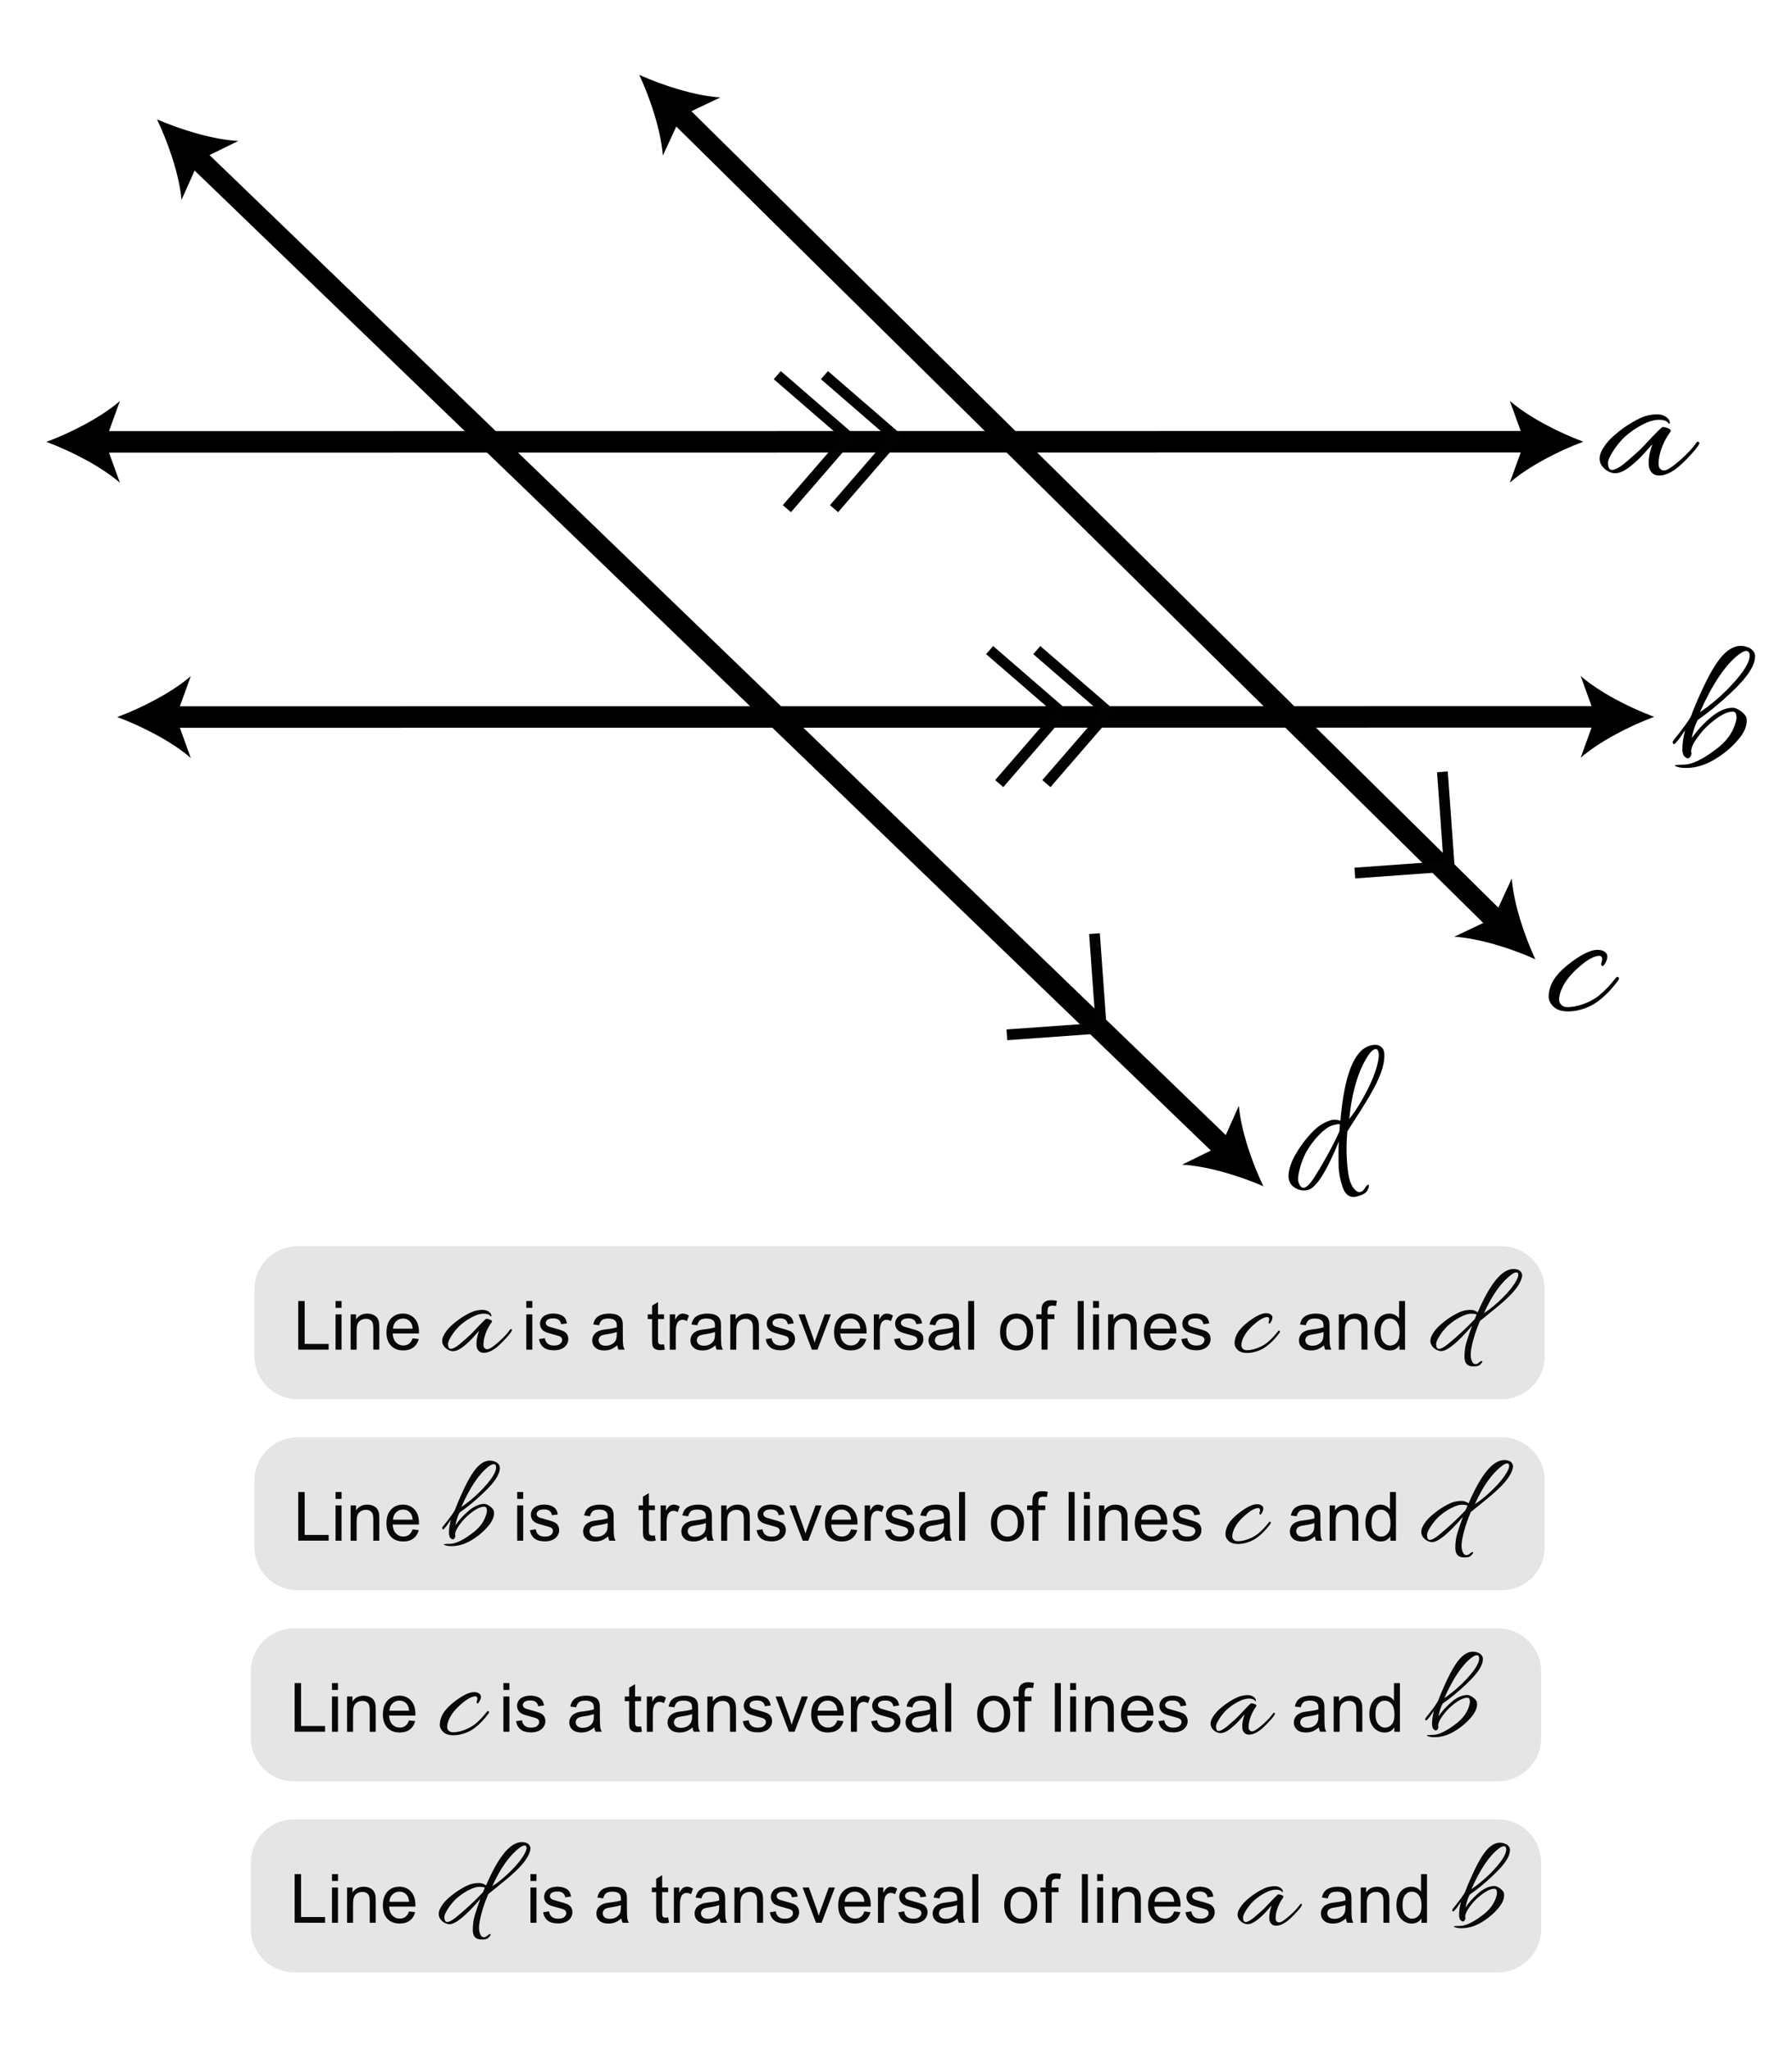 <?xml version="1.0" encoding="UTF-8"?>
<!-- Generator: Adobe Illustrator 26.1.0, SVG Export Plug-In . SVG Version: 6.00 Build 0)  -->
<svg xmlns="http://www.w3.org/2000/svg" xmlns:xlink="http://www.w3.org/1999/xlink" version="1.1" id="Layer_1" x="0px" y="0px" viewBox="0 0 500 571.67" style="enable-background:new 0 0 500 571.67;" xml:space="preserve">
<style type="text/css">
	.st0{fill:#E5E5E5;}
	.st1{fill:none;stroke:#000000;stroke-width:6;stroke-linecap:square;stroke-miterlimit:10;}
	.st2{fill:#070808;}
	.st3{fill:none;stroke:#020202;stroke-width:3;stroke-miterlimit:10;}
</style>
<path class="st0" d="M419,390.33H83c-6.6,0-12-5.4-12-12v-18.67c0-6.6,5.4-12,12-12h336c6.6,0,12,5.4,12,12v18.67  C431,384.93,425.6,390.33,419,390.33z"></path>
<g>
	<line x1="43.8" y1="33.29" x2="352.51" y2="330.93"></line>
	<g>
		<line class="st1" x1="54.22" y1="43.34" x2="342.08" y2="320.88"></line>
		<g>
			<path d="M43.8,33.29c3.15,6.55,6.24,15.53,6.85,22.46l4.95-11.08l10.89-5.35C59.54,38.97,50.46,36.2,43.8,33.29z"></path>
		</g>
		<g>
			<path d="M352.51,330.93c-6.66-2.91-15.74-5.67-22.69-6.02l10.89-5.35l4.95-11.08C346.26,315.41,349.36,324.38,352.51,330.93z"></path>
		</g>
	</g>
</g>
<g>
	<path d="M446.78,268.8l0.27-1.08c0-0.72-0.27-1.08-0.81-1.08c-1.48,0-3.51,1.16-6.07,3.47c-2.57,2.31-4.19,4.65-4.88,6.99   c-0.18,0.62-0.27,1.17-0.27,1.65c0,0.49,0.11,0.89,0.33,1.22c0.43,0.65,1.1,0.98,2.01,0.98c0.9,0,1.88-0.13,2.93-0.38   c2.31-0.65,4.24-1.58,5.77-2.79c1.54-1.21,3.15-2.9,4.85-5.07c0.14-0.18,0.32-0.23,0.52-0.16c0.2,0.07,0.3,0.17,0.3,0.3   c0,0.13-0.05,0.32-0.16,0.57c-1.74,2.35-3.55,4.26-5.45,5.72c-1.9,1.46-4.09,2.41-6.59,2.85c-0.72,0.11-1.39,0.16-2.01,0.16   c-1.77,0-3.12-0.43-4.04-1.3c-0.92-0.87-1.38-1.82-1.38-2.87c0-1.05,0.25-2.19,0.76-3.42c0.9-2.06,2.84-4.17,5.8-6.34   s5.31-3.25,7.05-3.25c0.43,0,0.85,0.05,1.25,0.16c1.01,0.36,1.52,0.94,1.52,1.74c0,0.54-0.2,1.16-0.6,1.84   c-0.4,0.69-0.7,0.93-0.89,0.73C446.77,269.23,446.71,269.02,446.78,268.8z"></path>
</g>
<g>
	<path d="M361.46,322.07c1.07-1.86,2.27-3.55,3.59-5.06c1.32-1.51,2.43-2.54,3.31-3.11c0.88-0.56,1.78-1,2.71-1.31   s1.9-0.29,2.93,0.05c1.05-12.47,3.71-19.42,8-20.86c1.44-0.48,2.55-0.4,3.34,0.25c0.38,0.33,0.62,0.65,0.72,0.96   c0.29,0.86,0.28,2.07-0.01,3.63c-0.29,1.57-0.95,3.4-1.96,5.49c-1.01,2.09-2.57,4.78-4.68,8.06s-3.27,5.1-3.48,5.48   c-0.25,2.9-0.29,5.64-0.11,8.21c0.18,2.57,0.46,4.44,0.85,5.61c0.39,1.17,0.9,2.02,1.54,2.57c0.36,0.38,0.75,0.54,1.19,0.49   c0.44-0.05,0.77-0.22,1-0.51c0.23-0.29,0.4-0.52,0.51-0.71c0.11-0.19,0.25-0.38,0.44-0.57c0.18-0.2,0.34-0.28,0.46-0.24   c0.13,0.03,0.17,0.23,0.14,0.58c-0.16,0.43-0.32,0.81-0.48,1.13c-0.42,0.56-1,0.96-1.74,1.21c-0.74,0.25-1.23,0.39-1.48,0.44   c-1.74,0.28-2.96-0.65-3.67-2.77c-0.69-2.06-1.05-4.05-1.09-5.98c-0.05-2.65-0.03-4.87,0.06-6.65c-3.35,8.21-6.18,12.7-8.47,13.47   c-0.55,0.18-1.19,0.22-1.94,0.11c-0.74-0.11-1.44-0.4-2.08-0.85c-0.65-0.45-1.08-1.02-1.31-1.7c-0.23-0.69-0.29-1.39-0.19-2.11   C359.75,325.7,360.39,323.93,361.46,322.07z M373.86,313.6c-0.48-0.07-1.23,0.07-2.26,0.41c-1.03,0.34-2.22,1.21-3.56,2.59   c-1.35,1.39-2.53,2.95-3.54,4.7c-0.82,1.53-1.45,3.16-1.88,4.89c-0.43,1.73-0.54,2.92-0.32,3.57c0.42,1.27,1,1.78,1.72,1.54   c0.72-0.24,1.62-1.19,2.7-2.85c2.76-4.39,5.1-8.68,7.02-12.87L373.86,313.6z M384.59,295.6c0.17-0.97,0.16-1.74-0.03-2.3   s-0.53-0.77-1.03-0.6c-0.5,0.17-1.05,0.7-1.67,1.59c-2.81,4.14-4.61,10.1-5.4,17.87c1.75-2.19,3.43-4.88,5.06-8.1   C383.16,300.84,384.18,298.02,384.59,295.6z"></path>
</g>
<g>
	<path class="st2" d="M83.21,376.51v-13.58h1.8v11.97h6.69v1.6H83.21z"></path>
	<path class="st2" d="M93.63,364.85v-1.92h1.67v1.92H93.63z M93.63,376.51v-9.84h1.67v9.84H93.63z"></path>
	<path class="st2" d="M97.84,376.51v-9.84h1.5v1.4c0.72-1.08,1.77-1.62,3.13-1.62c0.59,0,1.14,0.11,1.63,0.32s0.87,0.49,1.12,0.84   s0.42,0.76,0.52,1.23c0.06,0.31,0.09,0.85,0.09,1.62v6.05h-1.67v-5.98c0-0.68-0.06-1.19-0.19-1.52c-0.13-0.34-0.36-0.6-0.69-0.81   c-0.33-0.2-0.72-0.3-1.16-0.3c-0.71,0-1.32,0.23-1.84,0.68c-0.52,0.45-0.77,1.31-0.77,2.57v5.37H97.84z"></path>
	<path class="st2" d="M115.12,373.34l1.72,0.21c-0.27,1.01-0.77,1.79-1.51,2.34c-0.73,0.56-1.67,0.83-2.82,0.83   c-1.44,0-2.58-0.44-3.42-1.33c-0.84-0.89-1.26-2.13-1.26-3.73c0-1.65,0.43-2.94,1.28-3.85s1.96-1.37,3.32-1.37   c1.31,0,2.39,0.45,3.22,1.34c0.83,0.89,1.25,2.15,1.25,3.78c0,0.1,0,0.25-0.01,0.44h-7.33c0.06,1.08,0.37,1.91,0.92,2.48   c0.55,0.57,1.23,0.86,2.06,0.86c0.61,0,1.13-0.16,1.57-0.48S114.87,374.05,115.12,373.34z M109.65,370.65h5.49   c-0.07-0.83-0.28-1.45-0.63-1.86c-0.53-0.64-1.22-0.96-2.06-0.96c-0.77,0-1.41,0.26-1.93,0.77   C109.99,369.1,109.7,369.79,109.65,370.65z"></path>
	<path class="st2" d="M126.38,376.93c-0.41,0-0.84-0.12-1.31-0.36c-0.47-0.24-0.87-0.58-1.2-1.03c-0.33-0.44-0.49-0.92-0.49-1.42   s0.11-0.99,0.34-1.44c0.51-1.06,1.32-2.1,2.45-3.1c1.13-1,2.3-1.86,3.52-2.57c1.22-0.71,2.18-1.15,2.89-1.33   c0.71-0.18,1.4-0.27,2.07-0.27c0.67,0,1.25,0.17,1.73,0.51c0.48,0.34,0.72,0.7,0.72,1.08c0,0.13-0.01,0.2-0.04,0.23   c-0.03,0.03-0.09,0.01-0.19-0.04c-0.3-0.48-0.93-0.72-1.88-0.72c-0.95,0-2.03,0.31-3.23,0.93c-1.2,0.62-2.34,1.4-3.4,2.34   c-0.89,0.84-1.67,1.78-2.34,2.83c-0.67,1.05-1.01,1.82-1.01,2.3c0,0.94,0.27,1.41,0.8,1.41c0.53,0,1.34-0.43,2.43-1.29   c1.8-1.52,3.03-2.63,3.69-3.34c2.33-2.51,3.58-3.76,3.76-3.76c0.3,0,0.67,0.09,1.1,0.27c0.43,0.18,0.57,0.39,0.42,0.65   c-1.29,1.82-2.05,3.66-2.28,5.51c-0.03,0.23-0.04,0.52-0.04,0.87c0,0.36,0.1,0.65,0.3,0.87c0.38,0.41,0.9,0.43,1.56,0.08   c0.66-0.35,1.58-1.06,2.75-2.13c1.18-1.06,2.12-2.1,2.83-3.12c0.1-0.13,0.21-0.16,0.34-0.09c0.13,0.06,0.19,0.12,0.19,0.17   c0,0.38-0.6,1.21-1.81,2.49c-1.2,1.28-2.12,2.15-2.75,2.6c-1.19,0.89-2.29,1.33-3.31,1.33c-0.96,0-1.61-0.48-1.94-1.44   c-0.08-0.3-0.11-0.65-0.11-1.03c0-1.14,0.24-2.34,0.72-3.61c-0.1,0.05-0.57,0.56-1.41,1.52s-1.81,1.89-2.91,2.77   S127.26,376.93,126.38,376.93z"></path>
	<path class="st2" d="M146.85,364.85v-1.92h1.67v1.92H146.85z M146.85,376.51v-9.84h1.67v9.84H146.85z"></path>
	<path class="st2" d="M150.39,373.57l1.65-0.26c0.09,0.66,0.35,1.17,0.77,1.52c0.42,0.35,1.01,0.53,1.77,0.53   c0.77,0,1.33-0.16,1.7-0.47c0.37-0.31,0.56-0.68,0.56-1.1c0-0.38-0.16-0.67-0.49-0.89c-0.23-0.15-0.8-0.34-1.7-0.57   c-1.22-0.31-2.07-0.58-2.54-0.8c-0.47-0.23-0.83-0.54-1.07-0.94c-0.24-0.4-0.37-0.84-0.37-1.32c0-0.44,0.1-0.84,0.3-1.22   c0.2-0.37,0.47-0.68,0.82-0.93c0.26-0.19,0.61-0.35,1.06-0.49c0.45-0.13,0.93-0.2,1.44-0.2c0.77,0,1.45,0.11,2.03,0.33   s1.01,0.52,1.29,0.9c0.28,0.38,0.47,0.89,0.57,1.52l-1.63,0.22c-0.07-0.51-0.29-0.9-0.64-1.19c-0.35-0.28-0.86-0.43-1.5-0.43   c-0.77,0-1.31,0.13-1.64,0.38c-0.33,0.25-0.49,0.55-0.49,0.89c0,0.22,0.07,0.41,0.2,0.58c0.14,0.18,0.35,0.33,0.64,0.44   c0.17,0.06,0.66,0.2,1.47,0.43c1.18,0.32,2,0.57,2.47,0.77c0.47,0.2,0.83,0.49,1.1,0.88s0.4,0.86,0.4,1.43   c0,0.56-0.16,1.08-0.49,1.57c-0.32,0.49-0.79,0.87-1.4,1.14s-1.3,0.4-2.07,0.4c-1.28,0-2.25-0.27-2.92-0.8   S150.57,374.62,150.39,373.57z"></path>
	<path class="st2" d="M172.23,375.3c-0.62,0.52-1.21,0.89-1.78,1.11c-0.57,0.22-1.18,0.32-1.84,0.32c-1.08,0-1.91-0.26-2.49-0.79   c-0.58-0.53-0.87-1.2-0.87-2.02c0-0.48,0.11-0.92,0.33-1.32s0.51-0.72,0.86-0.96c0.35-0.24,0.75-0.42,1.2-0.55   c0.33-0.09,0.82-0.17,1.48-0.25c1.35-0.16,2.34-0.35,2.97-0.57c0.01-0.23,0.01-0.37,0.01-0.44c0-0.68-0.16-1.16-0.47-1.44   c-0.43-0.38-1.06-0.56-1.9-0.56c-0.78,0-1.36,0.14-1.74,0.41c-0.37,0.27-0.65,0.76-0.83,1.46l-1.63-0.22   c0.15-0.7,0.39-1.26,0.73-1.69c0.34-0.43,0.83-0.76,1.47-0.99s1.39-0.35,2.23-0.35c0.84,0,1.52,0.1,2.05,0.3s0.91,0.45,1.16,0.75   c0.25,0.3,0.42,0.68,0.52,1.13c0.06,0.28,0.08,0.8,0.08,1.54v2.22c0,1.55,0.04,2.53,0.11,2.94c0.07,0.41,0.21,0.8,0.42,1.18h-1.74   C172.39,376.16,172.28,375.76,172.23,375.3z M172.09,371.57c-0.61,0.25-1.51,0.46-2.72,0.63c-0.69,0.1-1.17,0.21-1.45,0.33   c-0.28,0.12-0.5,0.3-0.66,0.54c-0.15,0.24-0.23,0.5-0.23,0.79c0,0.44,0.17,0.82,0.5,1.11c0.34,0.3,0.83,0.44,1.48,0.44   c0.64,0,1.21-0.14,1.71-0.42c0.5-0.28,0.87-0.67,1.1-1.15c0.18-0.38,0.27-0.93,0.27-1.67V371.57z"></path>
	<path class="st2" d="M185.27,375.02l0.24,1.47c-0.47,0.1-0.89,0.15-1.26,0.15c-0.61,0-1.07-0.1-1.41-0.29   c-0.33-0.19-0.57-0.44-0.7-0.75s-0.2-0.97-0.2-1.97v-5.66h-1.22v-1.3h1.22v-2.44l1.66-1v3.44h1.68v1.3h-1.68v5.75   c0,0.48,0.03,0.78,0.09,0.92s0.15,0.24,0.29,0.32s0.32,0.12,0.57,0.12C184.72,375.08,184.97,375.06,185.27,375.02z"></path>
	<path class="st2" d="M186.88,376.51v-9.84h1.5v1.49c0.38-0.7,0.74-1.16,1.06-1.38s0.68-0.33,1.07-0.33c0.56,0,1.13,0.18,1.71,0.54   l-0.57,1.55c-0.41-0.24-0.81-0.36-1.22-0.36c-0.36,0-0.69,0.11-0.98,0.33c-0.29,0.22-0.5,0.52-0.62,0.91   c-0.19,0.59-0.28,1.24-0.28,1.95v5.15H186.88z"></path>
	<path class="st2" d="M199.63,375.3c-0.62,0.52-1.21,0.89-1.78,1.11c-0.57,0.22-1.18,0.32-1.84,0.32c-1.08,0-1.91-0.26-2.49-0.79   c-0.58-0.53-0.87-1.2-0.87-2.02c0-0.48,0.11-0.92,0.33-1.32s0.51-0.72,0.86-0.96c0.35-0.24,0.75-0.42,1.2-0.55   c0.33-0.09,0.82-0.17,1.48-0.25c1.35-0.16,2.34-0.35,2.97-0.57c0.01-0.23,0.01-0.37,0.01-0.44c0-0.68-0.16-1.16-0.47-1.44   c-0.43-0.38-1.06-0.56-1.9-0.56c-0.78,0-1.36,0.14-1.74,0.41c-0.37,0.27-0.65,0.76-0.83,1.46l-1.63-0.22   c0.15-0.7,0.39-1.26,0.73-1.69c0.34-0.43,0.83-0.76,1.47-0.99s1.39-0.35,2.23-0.35c0.84,0,1.52,0.1,2.05,0.3s0.91,0.45,1.16,0.75   c0.25,0.3,0.42,0.68,0.52,1.13c0.06,0.28,0.08,0.8,0.08,1.54v2.22c0,1.55,0.04,2.53,0.11,2.94c0.07,0.41,0.21,0.8,0.42,1.18h-1.74   C199.79,376.16,199.68,375.76,199.63,375.3z M199.49,371.57c-0.61,0.25-1.51,0.46-2.72,0.63c-0.69,0.1-1.17,0.21-1.45,0.33   c-0.28,0.12-0.5,0.3-0.66,0.54c-0.15,0.24-0.23,0.5-0.23,0.79c0,0.44,0.17,0.82,0.5,1.11c0.34,0.3,0.83,0.44,1.48,0.44   c0.64,0,1.21-0.14,1.71-0.42c0.5-0.28,0.87-0.67,1.1-1.15c0.18-0.38,0.27-0.93,0.27-1.67V371.57z"></path>
	<path class="st2" d="M203.76,376.51v-9.84h1.5v1.4c0.72-1.08,1.77-1.62,3.13-1.62c0.59,0,1.14,0.11,1.63,0.32s0.87,0.49,1.12,0.84   s0.42,0.76,0.52,1.23c0.06,0.31,0.09,0.85,0.09,1.62v6.05h-1.67v-5.98c0-0.68-0.06-1.19-0.19-1.52c-0.13-0.34-0.36-0.6-0.69-0.81   c-0.33-0.2-0.72-0.3-1.16-0.3c-0.71,0-1.32,0.23-1.84,0.68c-0.52,0.45-0.77,1.31-0.77,2.57v5.37H203.76z"></path>
	<path class="st2" d="M213.65,373.57l1.65-0.26c0.09,0.66,0.35,1.17,0.77,1.52c0.42,0.35,1.01,0.53,1.77,0.53   c0.77,0,1.33-0.16,1.7-0.47c0.37-0.31,0.56-0.68,0.56-1.1c0-0.38-0.16-0.67-0.49-0.89c-0.23-0.15-0.8-0.34-1.7-0.57   c-1.22-0.31-2.07-0.58-2.54-0.8c-0.47-0.23-0.83-0.54-1.07-0.94c-0.24-0.4-0.37-0.84-0.37-1.32c0-0.44,0.1-0.84,0.3-1.22   c0.2-0.37,0.47-0.68,0.82-0.93c0.26-0.19,0.61-0.35,1.06-0.49c0.45-0.13,0.93-0.2,1.44-0.2c0.77,0,1.45,0.11,2.03,0.33   s1.01,0.52,1.29,0.9c0.28,0.38,0.47,0.89,0.57,1.52l-1.63,0.22c-0.07-0.51-0.29-0.9-0.64-1.19c-0.35-0.28-0.86-0.43-1.5-0.43   c-0.77,0-1.31,0.13-1.64,0.38c-0.33,0.25-0.49,0.55-0.49,0.89c0,0.22,0.07,0.41,0.2,0.58c0.14,0.18,0.35,0.33,0.64,0.44   c0.17,0.06,0.66,0.2,1.47,0.43c1.18,0.32,2,0.57,2.47,0.77c0.47,0.2,0.83,0.49,1.1,0.88s0.4,0.86,0.4,1.43   c0,0.56-0.16,1.08-0.49,1.57c-0.32,0.49-0.79,0.87-1.4,1.14s-1.3,0.4-2.07,0.4c-1.28,0-2.25-0.27-2.92-0.8   S213.83,374.62,213.65,373.57z"></path>
	<path class="st2" d="M226.53,376.51l-3.74-9.84h1.76l2.11,5.89c0.23,0.64,0.44,1.3,0.63,1.98c0.15-0.52,0.35-1.14,0.62-1.87l2.19-6   h1.71l-3.72,9.84H226.53z"></path>
	<path class="st2" d="M240.01,373.34l1.72,0.21c-0.27,1.01-0.77,1.79-1.51,2.34c-0.73,0.56-1.67,0.83-2.82,0.83   c-1.44,0-2.58-0.44-3.42-1.33c-0.84-0.89-1.26-2.13-1.26-3.73c0-1.65,0.43-2.94,1.28-3.85s1.96-1.37,3.32-1.37   c1.31,0,2.39,0.45,3.22,1.34c0.83,0.89,1.25,2.15,1.25,3.78c0,0.1,0,0.25-0.01,0.44h-7.33c0.06,1.08,0.37,1.91,0.92,2.48   c0.55,0.57,1.23,0.86,2.06,0.86c0.61,0,1.13-0.16,1.57-0.48S239.76,374.05,240.01,373.34z M234.54,370.65h5.49   c-0.07-0.83-0.28-1.45-0.63-1.86c-0.53-0.64-1.22-0.96-2.06-0.96c-0.77,0-1.41,0.26-1.93,0.77   C234.88,369.1,234.6,369.79,234.54,370.65z"></path>
	<path class="st2" d="M243.81,376.51v-9.84h1.5v1.49c0.38-0.7,0.74-1.16,1.06-1.38s0.68-0.33,1.07-0.33c0.56,0,1.13,0.18,1.71,0.54   l-0.57,1.55c-0.41-0.24-0.81-0.36-1.22-0.36c-0.36,0-0.69,0.11-0.98,0.33c-0.29,0.22-0.5,0.52-0.62,0.91   c-0.19,0.59-0.28,1.24-0.28,1.95v5.15H243.81z"></path>
	<path class="st2" d="M249.48,373.57l1.65-0.26c0.09,0.66,0.35,1.17,0.77,1.52c0.42,0.35,1.01,0.53,1.77,0.53   c0.77,0,1.33-0.16,1.7-0.47c0.37-0.31,0.56-0.68,0.56-1.1c0-0.38-0.16-0.67-0.49-0.89c-0.23-0.15-0.8-0.34-1.7-0.57   c-1.22-0.31-2.07-0.58-2.54-0.8c-0.47-0.23-0.83-0.54-1.07-0.94c-0.24-0.4-0.37-0.84-0.37-1.32c0-0.44,0.1-0.84,0.3-1.22   c0.2-0.37,0.47-0.68,0.82-0.93c0.26-0.19,0.61-0.35,1.06-0.49c0.45-0.13,0.93-0.2,1.44-0.2c0.77,0,1.45,0.11,2.03,0.33   c0.58,0.22,1.01,0.52,1.29,0.9c0.28,0.38,0.47,0.89,0.57,1.52l-1.63,0.22c-0.07-0.51-0.29-0.9-0.64-1.19   c-0.35-0.28-0.86-0.43-1.5-0.43c-0.77,0-1.31,0.13-1.64,0.38c-0.33,0.25-0.49,0.55-0.49,0.89c0,0.22,0.07,0.41,0.2,0.58   c0.14,0.18,0.35,0.33,0.64,0.44c0.17,0.06,0.66,0.2,1.47,0.43c1.18,0.32,2,0.57,2.47,0.77c0.47,0.2,0.83,0.49,1.1,0.88   s0.4,0.86,0.4,1.43c0,0.56-0.16,1.08-0.49,1.57c-0.32,0.49-0.79,0.87-1.4,1.14s-1.3,0.4-2.07,0.4c-1.28,0-2.25-0.27-2.92-0.8   S249.66,374.62,249.48,373.57z"></path>
	<path class="st2" d="M266.05,375.3c-0.62,0.52-1.21,0.89-1.78,1.11c-0.57,0.22-1.18,0.32-1.84,0.32c-1.08,0-1.91-0.26-2.49-0.79   c-0.58-0.53-0.87-1.2-0.87-2.02c0-0.48,0.11-0.92,0.33-1.32c0.22-0.4,0.51-0.72,0.86-0.96c0.35-0.24,0.75-0.42,1.2-0.55   c0.33-0.09,0.82-0.17,1.48-0.25c1.35-0.16,2.34-0.35,2.97-0.57c0.01-0.23,0.01-0.37,0.01-0.44c0-0.68-0.16-1.16-0.47-1.44   c-0.43-0.38-1.06-0.56-1.9-0.56c-0.78,0-1.36,0.14-1.74,0.41c-0.37,0.27-0.65,0.76-0.83,1.46l-1.63-0.22   c0.15-0.7,0.39-1.26,0.73-1.69s0.83-0.76,1.47-0.99c0.64-0.23,1.39-0.35,2.23-0.35c0.84,0,1.52,0.1,2.05,0.3   c0.52,0.2,0.91,0.45,1.16,0.75c0.25,0.3,0.42,0.68,0.52,1.13c0.06,0.28,0.08,0.8,0.08,1.54v2.22c0,1.55,0.04,2.53,0.11,2.94   c0.07,0.41,0.21,0.8,0.42,1.18h-1.74C266.21,376.16,266.1,375.76,266.05,375.3z M265.91,371.57c-0.61,0.25-1.51,0.46-2.72,0.63   c-0.68,0.1-1.17,0.21-1.45,0.33c-0.28,0.12-0.5,0.3-0.66,0.54c-0.15,0.24-0.23,0.5-0.23,0.79c0,0.44,0.17,0.82,0.5,1.11   c0.34,0.3,0.83,0.44,1.48,0.44c0.64,0,1.21-0.14,1.71-0.42s0.87-0.67,1.1-1.15c0.18-0.38,0.27-0.93,0.27-1.67V371.57z"></path>
	<path class="st2" d="M270.14,376.51v-13.58h1.67v13.58H270.14z"></path>
	<path class="st2" d="M279.04,371.59c0-1.82,0.51-3.17,1.52-4.05c0.85-0.73,1.88-1.09,3.09-1.09c1.35,0,2.46,0.44,3.32,1.33   c0.86,0.89,1.29,2.11,1.29,3.67c0,1.27-0.19,2.26-0.57,2.99s-0.93,1.29-1.66,1.69s-1.52,0.6-2.38,0.6c-1.38,0-2.49-0.44-3.34-1.33   C279.47,374.52,279.04,373.25,279.04,371.59z M280.75,371.59c0,1.26,0.27,2.2,0.82,2.83c0.55,0.63,1.24,0.94,2.08,0.94   c0.83,0,1.52-0.31,2.07-0.94c0.55-0.63,0.82-1.59,0.82-2.88c0-1.22-0.28-2.14-0.83-2.76c-0.55-0.63-1.24-0.94-2.06-0.94   c-0.83,0-1.53,0.31-2.08,0.93C281.03,369.39,280.75,370.33,280.75,371.59z"></path>
	<path class="st2" d="M290.61,376.51v-8.54h-1.47v-1.3h1.47v-1.05c0-0.66,0.06-1.15,0.18-1.47c0.16-0.43,0.44-0.78,0.85-1.05   s0.97-0.4,1.7-0.4c0.47,0,0.99,0.05,1.56,0.17l-0.25,1.45c-0.35-0.06-0.67-0.09-0.98-0.09c-0.51,0-0.86,0.11-1.07,0.32   c-0.21,0.22-0.31,0.62-0.31,1.21v0.91h1.92v1.3h-1.92v8.54H290.61z"></path>
	<path class="st2" d="M300.71,376.51v-13.58h1.67v13.58H300.71z"></path>
	<path class="st2" d="M304.97,364.85v-1.92h1.67v1.92H304.97z M304.97,376.51v-9.84h1.67v9.84H304.97z"></path>
	<path class="st2" d="M309.18,376.51v-9.84h1.5v1.4c0.72-1.08,1.77-1.62,3.13-1.62c0.59,0,1.14,0.11,1.63,0.32s0.87,0.49,1.12,0.84   s0.42,0.76,0.52,1.23c0.06,0.31,0.09,0.85,0.09,1.62v6.05h-1.67v-5.98c0-0.68-0.07-1.19-0.19-1.52c-0.13-0.34-0.36-0.6-0.69-0.81   c-0.33-0.2-0.72-0.3-1.16-0.3c-0.71,0-1.32,0.23-1.84,0.68c-0.52,0.45-0.77,1.31-0.77,2.57v5.37H309.18z"></path>
	<path class="st2" d="M326.46,373.34l1.72,0.21c-0.27,1.01-0.77,1.79-1.51,2.34c-0.73,0.56-1.67,0.83-2.82,0.83   c-1.44,0-2.58-0.44-3.42-1.33c-0.84-0.89-1.26-2.13-1.26-3.73c0-1.65,0.43-2.94,1.28-3.85c0.85-0.91,1.96-1.37,3.32-1.37   c1.32,0,2.39,0.45,3.22,1.34c0.83,0.89,1.25,2.15,1.25,3.78c0,0.1,0,0.25-0.01,0.44h-7.34c0.06,1.08,0.37,1.91,0.92,2.48   s1.24,0.86,2.06,0.86c0.61,0,1.13-0.16,1.56-0.48C325.87,374.56,326.21,374.05,326.46,373.34z M320.99,370.65h5.49   c-0.07-0.83-0.28-1.45-0.63-1.86c-0.53-0.64-1.22-0.96-2.07-0.96c-0.77,0-1.41,0.26-1.93,0.77   C321.33,369.1,321.04,369.79,320.99,370.65z"></path>
	<path class="st2" d="M329.61,373.57l1.65-0.26c0.09,0.66,0.35,1.17,0.77,1.52c0.42,0.35,1.01,0.53,1.77,0.53   c0.77,0,1.33-0.16,1.7-0.47c0.37-0.31,0.56-0.68,0.56-1.1c0-0.38-0.16-0.67-0.49-0.89c-0.23-0.15-0.8-0.34-1.7-0.57   c-1.22-0.31-2.07-0.58-2.54-0.8c-0.47-0.23-0.83-0.54-1.07-0.94c-0.24-0.4-0.37-0.84-0.37-1.32c0-0.44,0.1-0.84,0.3-1.22   c0.2-0.37,0.47-0.68,0.82-0.93c0.26-0.19,0.61-0.35,1.06-0.49c0.45-0.13,0.93-0.2,1.44-0.2c0.77,0,1.45,0.11,2.03,0.33   c0.58,0.22,1.01,0.52,1.29,0.9c0.28,0.38,0.47,0.89,0.57,1.52l-1.63,0.22c-0.07-0.51-0.29-0.9-0.64-1.19   c-0.36-0.28-0.86-0.43-1.51-0.43c-0.77,0-1.31,0.13-1.64,0.38s-0.49,0.55-0.49,0.89c0,0.22,0.07,0.41,0.2,0.58   c0.14,0.18,0.35,0.33,0.64,0.44c0.17,0.06,0.66,0.2,1.47,0.43c1.18,0.32,2,0.57,2.47,0.77c0.47,0.2,0.83,0.49,1.1,0.88   c0.27,0.38,0.4,0.86,0.4,1.43c0,0.56-0.16,1.08-0.49,1.57c-0.32,0.49-0.79,0.87-1.4,1.14s-1.3,0.4-2.08,0.4   c-1.28,0-2.25-0.27-2.92-0.8S329.8,374.62,329.61,373.57z"></path>
	<path class="st2" d="M353.96,368.81l0.18-0.7c0-0.47-0.18-0.7-0.53-0.7c-0.96,0-2.26,0.75-3.92,2.24c-1.66,1.49-2.71,3-3.15,4.52   c-0.12,0.4-0.17,0.75-0.17,1.07c0,0.31,0.07,0.58,0.21,0.79c0.28,0.42,0.71,0.63,1.29,0.63s1.21-0.08,1.89-0.25   c1.49-0.42,2.74-1.02,3.73-1.8c0.99-0.78,2.04-1.87,3.13-3.27c0.09-0.12,0.2-0.15,0.33-0.11c0.13,0.05,0.19,0.11,0.19,0.19   c0,0.08-0.04,0.21-0.11,0.37c-1.12,1.52-2.29,2.75-3.52,3.69c-1.22,0.94-2.64,1.56-4.25,1.84c-0.47,0.07-0.9,0.11-1.29,0.11   c-1.14,0-2.01-0.28-2.61-0.84c-0.6-0.56-0.89-1.18-0.89-1.86s0.16-1.41,0.49-2.21c0.58-1.33,1.83-2.69,3.74-4.09s3.43-2.1,4.55-2.1   c0.28,0,0.55,0.03,0.8,0.1c0.65,0.23,0.98,0.61,0.98,1.12c0,0.35-0.13,0.75-0.38,1.19s-0.45,0.6-0.58,0.47   C353.96,369.08,353.92,368.95,353.96,368.81z"></path>
	<path class="st2" d="M369.42,375.3c-0.62,0.52-1.21,0.89-1.78,1.11c-0.57,0.22-1.18,0.32-1.84,0.32c-1.08,0-1.91-0.26-2.49-0.79   c-0.58-0.53-0.87-1.2-0.87-2.02c0-0.48,0.11-0.92,0.33-1.32c0.22-0.4,0.51-0.72,0.86-0.96c0.36-0.24,0.75-0.42,1.2-0.55   c0.33-0.09,0.82-0.17,1.48-0.25c1.35-0.16,2.34-0.35,2.97-0.57c0.01-0.23,0.01-0.37,0.01-0.44c0-0.68-0.16-1.16-0.47-1.44   c-0.43-0.38-1.06-0.56-1.9-0.56c-0.78,0-1.36,0.14-1.74,0.41c-0.37,0.27-0.65,0.76-0.83,1.46l-1.63-0.22   c0.15-0.7,0.39-1.26,0.73-1.69s0.83-0.76,1.47-0.99c0.64-0.23,1.39-0.35,2.23-0.35c0.84,0,1.52,0.1,2.05,0.3   c0.52,0.2,0.91,0.45,1.16,0.75c0.25,0.3,0.42,0.68,0.52,1.13c0.06,0.28,0.08,0.8,0.08,1.54v2.22c0,1.55,0.04,2.53,0.11,2.94   c0.07,0.41,0.21,0.8,0.42,1.18h-1.74C369.58,376.16,369.47,375.76,369.42,375.3z M369.28,371.57c-0.6,0.25-1.51,0.46-2.72,0.63   c-0.69,0.1-1.17,0.21-1.45,0.33c-0.28,0.12-0.5,0.3-0.66,0.54c-0.15,0.24-0.23,0.5-0.23,0.79c0,0.44,0.17,0.82,0.5,1.11   c0.34,0.3,0.83,0.44,1.48,0.44c0.64,0,1.21-0.14,1.71-0.42s0.87-0.67,1.1-1.15c0.18-0.38,0.27-0.93,0.27-1.67V371.57z"></path>
	<path class="st2" d="M373.55,376.51v-9.84h1.5v1.4c0.72-1.08,1.77-1.62,3.13-1.62c0.59,0,1.14,0.11,1.63,0.32s0.87,0.49,1.12,0.84   s0.42,0.76,0.52,1.23c0.06,0.31,0.09,0.85,0.09,1.62v6.05h-1.67v-5.98c0-0.68-0.07-1.19-0.19-1.52c-0.13-0.34-0.36-0.6-0.69-0.81   c-0.33-0.2-0.72-0.3-1.16-0.3c-0.71,0-1.32,0.23-1.84,0.68c-0.52,0.45-0.77,1.31-0.77,2.57v5.37H373.55z"></path>
	<path class="st2" d="M390.48,376.51v-1.24c-0.62,0.98-1.54,1.46-2.75,1.46c-0.78,0-1.5-0.22-2.16-0.65   c-0.66-0.43-1.17-1.04-1.53-1.81c-0.36-0.78-0.54-1.67-0.54-2.67c0-0.98,0.16-1.87,0.49-2.67c0.33-0.8,0.82-1.41,1.47-1.84   c0.66-0.43,1.39-0.64,2.2-0.64c0.59,0,1.12,0.13,1.58,0.38s0.84,0.58,1.13,0.98v-4.87h1.66v13.58H390.48z M385.21,371.6   c0,1.26,0.27,2.2,0.8,2.82c0.53,0.62,1.16,0.94,1.88,0.94c0.73,0,1.35-0.3,1.86-0.89c0.51-0.6,0.76-1.5,0.76-2.73   c0-1.35-0.26-2.33-0.78-2.96c-0.52-0.63-1.16-0.94-1.92-0.94c-0.74,0-1.36,0.3-1.86,0.91S385.21,370.3,385.21,371.6z"></path>
	<path class="st2" d="M401.88,369.58c1.13-1,2.3-1.86,3.51-2.57c1.22-0.71,2.18-1.15,2.89-1.33c0.71-0.18,1.41-0.27,2.09-0.27   c0.68,0,1.33,0.23,1.94,0.68c3.47-8.06,6.79-12.08,9.96-12.08c1.06,0,1.79,0.3,2.17,0.91c0.18,0.3,0.27,0.57,0.27,0.8   c0,0.63-0.27,1.44-0.82,2.41c-0.54,0.98-1.39,2.05-2.53,3.21c-1.14,1.17-2.77,2.6-4.9,4.31s-3.31,2.67-3.53,2.87   c-0.81,1.88-1.44,3.69-1.9,5.43s-0.68,3.05-0.68,3.91c0,0.86,0.15,1.54,0.46,2.05c0.15,0.33,0.38,0.53,0.68,0.59   c0.3,0.06,0.56,0.03,0.78-0.11c0.21-0.14,0.38-0.26,0.49-0.36c0.11-0.1,0.25-0.2,0.42-0.29c0.16-0.09,0.29-0.11,0.36-0.06   c0.08,0.05,0.06,0.19-0.04,0.42c-0.2,0.25-0.39,0.47-0.57,0.65c-0.41,0.28-0.88,0.42-1.42,0.42c-0.54,0-0.91-0.01-1.08-0.04   c-1.22-0.2-1.82-1.09-1.82-2.66c0-1.52,0.2-2.93,0.61-4.22c0.56-1.77,1.06-3.24,1.52-4.41c-4.05,4.71-6.93,7.07-8.63,7.07   c-0.41,0-0.84-0.12-1.31-0.36c-0.47-0.24-0.87-0.58-1.2-1.03c-0.33-0.44-0.49-0.92-0.49-1.42s0.11-0.99,0.34-1.44   C399.93,371.61,400.75,370.58,401.88,369.58z M412.01,366.71c-0.3-0.15-0.84-0.23-1.6-0.23s-1.74,0.31-2.95,0.93   s-2.34,1.4-3.4,2.34c-0.89,0.84-1.67,1.78-2.34,2.83c-0.67,1.05-1.01,1.82-1.01,2.3c0,0.94,0.27,1.41,0.8,1.41   c0.53,0,1.34-0.43,2.43-1.29c2.81-2.31,5.32-4.64,7.52-6.99L412.01,366.71z M423.14,357.13c0.33-0.61,0.49-1.12,0.49-1.54   s-0.18-0.63-0.55-0.63s-0.86,0.23-1.46,0.68c-2.79,2.13-5.31,5.69-7.56,10.68c1.65-1.06,3.37-2.48,5.17-4.26   C421.02,360.3,422.33,358.65,423.14,357.13z"></path>
</g>
<g>
	<line x1="178.37" y1="20.89" x2="428.39" y2="267.6"></line>
	<g>
		<line class="st1" x1="188.68" y1="31.07" x2="418.08" y2="257.43"></line>
		<g>
			<path d="M178.37,20.89c3.08,6.59,6.06,15.6,6.58,22.53l5.08-11.02l10.95-5.22C194.05,26.75,185,23.88,178.37,20.89z"></path>
		</g>
		<g>
			<path d="M428.39,267.6c-6.63-2.99-15.68-5.86-22.62-6.28l10.96-5.22l5.08-11.02C422.33,252,425.32,261.02,428.39,267.6z"></path>
		</g>
	</g>
</g>
<g>
	<line x1="32.71" y1="200.03" x2="461.54" y2="199.97"></line>
	<g>
		<line class="st1" x1="47.2" y1="200.03" x2="447.06" y2="199.97"></line>
		<g>
			<path d="M32.71,200.03c6.82,2.53,15.27,6.84,20.52,11.41l-4.13-11.41l4.13-11.41C47.98,193.18,39.53,197.5,32.71,200.03z"></path>
		</g>
		<g>
			<path d="M461.54,199.97c-6.82,2.53-15.27,6.85-20.51,11.42l4.13-11.41l-4.13-11.41C446.27,193.13,454.72,197.45,461.54,199.97z"></path>
		</g>
	</g>
</g>
<g>
	<line x1="12.94" y1="123.27" x2="441.77" y2="123.22"></line>
	<g>
		<line class="st1" x1="27.43" y1="123.27" x2="427.28" y2="123.22"></line>
		<g>
			<path d="M12.94,123.27c6.82,2.53,15.27,6.84,20.52,11.41l-4.13-11.41l4.13-11.41C28.21,116.43,19.76,120.74,12.94,123.27z"></path>
		</g>
		<g>
			<path d="M441.77,123.22c-6.82,2.53-15.27,6.85-20.51,11.42l4.13-11.41l-4.13-11.41C426.5,116.38,434.95,120.69,441.77,123.22z"></path>
		</g>
	</g>
</g>
<g>
	<line class="st3" x1="305.38" y1="260.45" x2="307.37" y2="288.11"></line>
	<line class="st3" x1="308.6" y1="286.7" x2="280.94" y2="288.68"></line>
</g>
<g>
	<line class="st3" x1="402.46" y1="215.32" x2="404.45" y2="242.98"></line>
	<line class="st3" x1="405.68" y1="241.56" x2="378.02" y2="243.55"></line>
</g>
<g>
	<line class="st3" x1="230.03" y1="104.65" x2="251" y2="122.8"></line>
	<line class="st3" x1="250.87" y1="120.93" x2="232.71" y2="141.9"></line>
</g>
<g>
	<line class="st3" x1="216.87" y1="104.65" x2="237.84" y2="122.8"></line>
	<line class="st3" x1="237.7" y1="120.93" x2="219.55" y2="141.9"></line>
</g>
<g>
	<line class="st3" x1="289.28" y1="181.35" x2="310.25" y2="199.5"></line>
	<line class="st3" x1="310.12" y1="197.63" x2="291.96" y2="218.6"></line>
</g>
<g>
	<line class="st3" x1="276.12" y1="181.35" x2="297.09" y2="199.5"></line>
	<line class="st3" x1="296.95" y1="197.63" x2="278.8" y2="218.6"></line>
</g>
<g>
	<path d="M450.61,132.01c-0.58,0-1.2-0.17-1.87-0.51c-0.67-0.34-1.24-0.83-1.71-1.46c-0.47-0.63-0.71-1.31-0.71-2.03   c0-0.72,0.16-1.41,0.49-2.06c0.72-1.52,1.89-2.99,3.5-4.42c1.61-1.43,3.28-2.65,5.01-3.66c1.74-1.01,3.11-1.64,4.12-1.9   c1.01-0.25,2-0.38,2.96-0.38c0.96,0,1.78,0.24,2.47,0.73c0.69,0.49,1.03,1,1.03,1.54c0,0.18-0.02,0.29-0.05,0.33   c-0.04,0.04-0.13,0.02-0.27-0.05c-0.43-0.69-1.33-1.03-2.68-1.03c-1.36,0-2.89,0.44-4.61,1.33c-1.72,0.89-3.33,2-4.85,3.33   c-1.27,1.19-2.38,2.54-3.33,4.04c-0.96,1.5-1.44,2.59-1.44,3.28c0,1.34,0.38,2.01,1.14,2.01s1.92-0.61,3.47-1.84   c2.57-2.17,4.32-3.76,5.26-4.77c3.33-3.58,5.11-5.37,5.37-5.37c0.43,0,0.96,0.13,1.57,0.38c0.61,0.25,0.81,0.56,0.6,0.92   c-1.84,2.6-2.93,5.22-3.25,7.86c-0.04,0.33-0.05,0.74-0.05,1.25c0,0.51,0.14,0.92,0.43,1.25c0.54,0.58,1.28,0.62,2.22,0.11   c0.94-0.51,2.25-1.52,3.93-3.04c1.68-1.52,3.03-3,4.04-4.45c0.14-0.18,0.31-0.23,0.49-0.14c0.18,0.09,0.27,0.17,0.27,0.24   c0,0.54-0.86,1.73-2.58,3.55c-1.72,1.83-3.03,3.06-3.93,3.71c-1.7,1.27-3.27,1.9-4.72,1.9c-1.37,0-2.3-0.69-2.76-2.06   c-0.11-0.43-0.16-0.92-0.16-1.46c0-1.63,0.34-3.34,1.03-5.15c-0.14,0.07-0.81,0.8-2.01,2.17c-1.19,1.37-2.58,2.69-4.15,3.96   C453.29,131.38,451.87,132.01,450.61,132.01z"></path>
</g>
<g>
	<path d="M483.47,197.44c0.65,0,1.43,0.33,2.33,1c0.9,0.67,1.41,1.33,1.52,1.98c0.04,0.25,0.05,0.49,0.05,0.7   c0,1.63-0.79,3.37-2.39,5.23c-1.59,1.86-3.38,3.44-5.37,4.74c-3.07,2.1-6.13,3.15-9.16,3.15c-1.23,0-2.21-0.16-2.93-0.49   c-0.58-0.29,0.14-0.43,2.17-0.43c2.21,0,5.06-1.3,8.57-3.9c3.4-2.39,5.46-5.24,6.18-8.57c0.11-0.51,0.1-1.02-0.03-1.55   c-0.13-0.52-0.44-0.79-0.95-0.79c-1.63,0-3.76,1.14-6.4,3.42c-1.12,0.94-2.27,2.21-3.44,3.8c-1.18,1.59-1.76,2.89-1.76,3.9   c0,0.15,0.03,0.3,0.08,0.46c0.05,0.16-0.01,0.43-0.19,0.79c-0.47,0.94-1.14,0.89-2.01-0.16c-0.22-0.54-0.33-1.1-0.33-1.68   c0-1.66,0.25-3.42,0.76-5.26c-0.14,0.14-0.46,0.59-0.95,1.33c-0.49,0.74-1.06,1.47-1.71,2.2c-0.33,0.36-0.58,0.36-0.76,0   c-0.04-0.07-0.05-0.17-0.05-0.3s0.07-0.28,0.22-0.46c2.82-3.51,4.46-5.78,4.93-6.83c0.65-1.81,1.64-4.17,2.98-7.08   c1.34-2.91,2.57-5.23,3.69-6.97c2.31-3.65,4.7-5.48,7.16-5.48c0.43,0,0.89,0.05,1.36,0.16l1.08,0.38c1.05,0.62,1.57,1.4,1.57,2.36   c0,0.96-0.29,2-0.87,3.12c-0.94,1.92-2.96,4.33-6.07,7.24c-3.11,2.91-6.13,5.38-9.05,7.4c-0.72,1.3-1.28,3-1.68,5.1   c1.34-1.99,3.08-3.9,5.23-5.75C479.41,198.37,481.48,197.44,483.47,197.44z M481.73,192.56c4.3-4.34,6.45-7.55,6.45-9.65   c0-0.87-0.33-1.3-0.98-1.3c-0.51,0-1.19,0.33-2.06,0.98c-3.72,2.86-7.34,8.22-10.84,16.1   C476.76,197.06,479.24,195.02,481.73,192.56z"></path>
</g>
<path class="st0" d="M419,443.63H83c-6.6,0-12-5.4-12-12v-18.67c0-6.6,5.4-12,12-12h336c6.6,0,12,5.4,12,12v18.67  C431,438.23,425.6,443.63,419,443.63z"></path>
<g>
	<path class="st2" d="M83.21,429.8v-13.58h1.8v11.97h6.69v1.6H83.21z"></path>
	<path class="st2" d="M93.63,418.14v-1.92h1.67v1.92H93.63z M93.63,429.8v-9.84h1.67v9.84H93.63z"></path>
	<path class="st2" d="M97.84,429.8v-9.84h1.5v1.4c0.72-1.08,1.77-1.62,3.13-1.62c0.59,0,1.14,0.11,1.63,0.32s0.87,0.49,1.12,0.84   s0.42,0.76,0.52,1.23c0.06,0.31,0.09,0.85,0.09,1.62v6.05h-1.67v-5.98c0-0.68-0.06-1.19-0.19-1.52c-0.13-0.34-0.36-0.6-0.69-0.81   c-0.33-0.2-0.72-0.3-1.16-0.3c-0.71,0-1.32,0.23-1.84,0.68c-0.52,0.45-0.77,1.31-0.77,2.57v5.37H97.84z"></path>
	<path class="st2" d="M115.12,426.64l1.72,0.21c-0.27,1.01-0.77,1.79-1.51,2.34c-0.73,0.56-1.67,0.83-2.82,0.83   c-1.44,0-2.58-0.44-3.42-1.33c-0.84-0.89-1.26-2.13-1.26-3.73c0-1.65,0.43-2.94,1.28-3.85s1.96-1.37,3.32-1.37   c1.31,0,2.39,0.45,3.22,1.34c0.83,0.89,1.25,2.15,1.25,3.78c0,0.1,0,0.25-0.01,0.44h-7.33c0.06,1.08,0.37,1.91,0.92,2.48   c0.55,0.57,1.23,0.86,2.06,0.86c0.61,0,1.13-0.16,1.57-0.48S114.87,427.34,115.12,426.64z M109.65,423.94h5.49   c-0.07-0.83-0.28-1.45-0.63-1.86c-0.53-0.64-1.22-0.96-2.06-0.96c-0.77,0-1.41,0.26-1.93,0.77   C109.99,422.4,109.7,423.08,109.65,423.94z"></path>
	<path class="st2" d="M135.12,419.54c0.46,0,1,0.23,1.63,0.7c0.63,0.47,0.99,0.93,1.06,1.39c0.02,0.18,0.04,0.34,0.04,0.49   c0,1.14-0.56,2.36-1.67,3.67c-1.12,1.3-2.37,2.41-3.76,3.33c-2.15,1.47-4.29,2.2-6.42,2.2c-0.86,0-1.55-0.11-2.05-0.34   c-0.41-0.2,0.1-0.3,1.52-0.3c1.54,0,3.55-0.91,6-2.74c2.38-1.67,3.82-3.67,4.33-6c0.08-0.35,0.07-0.71-0.02-1.08   c-0.09-0.37-0.31-0.55-0.67-0.55c-1.14,0-2.64,0.8-4.48,2.39c-0.79,0.66-1.59,1.55-2.41,2.66c-0.82,1.12-1.24,2.03-1.24,2.74   c0,0.1,0.02,0.21,0.06,0.32c0.04,0.11-0.01,0.3-0.13,0.55c-0.33,0.66-0.8,0.62-1.41-0.11c-0.15-0.38-0.23-0.77-0.23-1.18   c0-1.17,0.18-2.39,0.53-3.69c-0.1,0.1-0.32,0.41-0.67,0.93c-0.34,0.52-0.74,1.03-1.2,1.54c-0.23,0.25-0.41,0.25-0.53,0   c-0.03-0.05-0.04-0.12-0.04-0.21s0.05-0.2,0.15-0.32c1.98-2.46,3.13-4.05,3.46-4.79c0.46-1.27,1.15-2.92,2.09-4.96   c0.94-2.04,1.8-3.67,2.58-4.88c1.62-2.56,3.29-3.84,5.02-3.84c0.3,0,0.62,0.04,0.95,0.11l0.76,0.27c0.73,0.43,1.1,0.98,1.1,1.65   c0,0.67-0.2,1.4-0.61,2.18c-0.66,1.34-2.08,3.03-4.26,5.07c-2.18,2.04-4.29,3.77-6.35,5.19c-0.51,0.91-0.9,2.1-1.18,3.57   c0.94-1.39,2.16-2.74,3.67-4.03C132.27,420.19,133.72,419.54,135.12,419.54z M133.9,416.12c3.01-3.04,4.52-5.29,4.52-6.76   c0-0.61-0.23-0.91-0.68-0.91c-0.36,0-0.84,0.23-1.44,0.68c-2.61,2-5.14,5.76-7.6,11.29C130.42,419.28,132.15,417.85,133.9,416.12z"></path>
	<path class="st2" d="M144.31,418.14v-1.92h1.67v1.92H144.31z M144.31,429.8v-9.84h1.67v9.84H144.31z"></path>
	<path class="st2" d="M147.84,426.87l1.65-0.26c0.09,0.66,0.35,1.17,0.77,1.52c0.42,0.35,1.01,0.53,1.77,0.53   c0.77,0,1.33-0.16,1.7-0.47c0.37-0.31,0.56-0.68,0.56-1.1c0-0.38-0.16-0.67-0.49-0.89c-0.23-0.15-0.8-0.34-1.7-0.57   c-1.22-0.31-2.07-0.58-2.54-0.8c-0.47-0.23-0.83-0.54-1.07-0.94c-0.24-0.4-0.37-0.84-0.37-1.32c0-0.44,0.1-0.84,0.3-1.22   c0.2-0.37,0.47-0.68,0.82-0.93c0.26-0.19,0.61-0.35,1.06-0.49c0.45-0.13,0.93-0.2,1.44-0.2c0.77,0,1.45,0.11,2.03,0.33   s1.01,0.52,1.29,0.9c0.28,0.38,0.47,0.89,0.57,1.52l-1.63,0.22c-0.07-0.51-0.29-0.9-0.64-1.19c-0.35-0.28-0.86-0.43-1.5-0.43   c-0.77,0-1.31,0.13-1.64,0.38c-0.33,0.25-0.49,0.55-0.49,0.89c0,0.22,0.07,0.41,0.2,0.58c0.14,0.18,0.35,0.33,0.64,0.44   c0.17,0.06,0.66,0.2,1.47,0.43c1.18,0.32,2,0.57,2.47,0.77c0.47,0.2,0.83,0.49,1.1,0.88s0.4,0.86,0.4,1.43   c0,0.56-0.16,1.08-0.49,1.57c-0.32,0.49-0.79,0.87-1.4,1.14s-1.3,0.4-2.07,0.4c-1.28,0-2.25-0.27-2.92-0.8   S148.03,427.91,147.84,426.87z"></path>
	<path class="st2" d="M169.68,428.59c-0.62,0.52-1.21,0.89-1.78,1.11c-0.57,0.22-1.18,0.32-1.84,0.32c-1.08,0-1.91-0.26-2.49-0.79   c-0.58-0.53-0.87-1.2-0.87-2.02c0-0.48,0.11-0.92,0.33-1.32s0.51-0.72,0.86-0.96c0.35-0.24,0.75-0.42,1.2-0.55   c0.33-0.09,0.82-0.17,1.48-0.25c1.35-0.16,2.34-0.35,2.97-0.57c0.01-0.23,0.01-0.37,0.01-0.44c0-0.68-0.16-1.16-0.47-1.44   c-0.43-0.38-1.06-0.56-1.9-0.56c-0.78,0-1.36,0.14-1.74,0.41c-0.37,0.27-0.65,0.76-0.83,1.46l-1.63-0.22   c0.15-0.7,0.39-1.26,0.73-1.69c0.34-0.43,0.83-0.76,1.47-0.99s1.39-0.35,2.23-0.35c0.84,0,1.52,0.1,2.05,0.3s0.91,0.45,1.16,0.75   c0.25,0.3,0.42,0.68,0.52,1.13c0.06,0.28,0.08,0.8,0.08,1.54v2.22c0,1.55,0.04,2.53,0.11,2.94c0.07,0.41,0.21,0.8,0.42,1.18h-1.74   C169.84,429.46,169.73,429.05,169.68,428.59z M169.54,424.87c-0.61,0.25-1.51,0.46-2.72,0.63c-0.69,0.1-1.17,0.21-1.45,0.33   c-0.28,0.12-0.5,0.3-0.66,0.54c-0.15,0.24-0.23,0.5-0.23,0.79c0,0.44,0.17,0.82,0.5,1.11c0.34,0.3,0.83,0.44,1.48,0.44   c0.64,0,1.21-0.14,1.71-0.42c0.5-0.28,0.87-0.67,1.1-1.15c0.18-0.38,0.27-0.93,0.27-1.67V424.87z"></path>
	<path class="st2" d="M182.72,428.31l0.24,1.47c-0.47,0.1-0.89,0.15-1.26,0.15c-0.61,0-1.07-0.1-1.41-0.29   c-0.33-0.19-0.57-0.44-0.7-0.75s-0.2-0.97-0.2-1.97v-5.66h-1.22v-1.3h1.22v-2.44l1.66-1v3.44h1.68v1.3h-1.68v5.75   c0,0.48,0.03,0.78,0.09,0.92s0.15,0.24,0.29,0.32s0.32,0.12,0.57,0.12C182.18,428.38,182.42,428.36,182.72,428.31z"></path>
	<path class="st2" d="M184.33,429.8v-9.84h1.5v1.49c0.38-0.7,0.74-1.16,1.06-1.38s0.68-0.33,1.07-0.33c0.56,0,1.13,0.18,1.71,0.54   l-0.57,1.55c-0.41-0.24-0.81-0.36-1.22-0.36c-0.36,0-0.69,0.11-0.98,0.33c-0.29,0.22-0.5,0.52-0.62,0.91   c-0.19,0.59-0.28,1.24-0.28,1.95v5.15H184.33z"></path>
	<path class="st2" d="M197.09,428.59c-0.62,0.52-1.21,0.89-1.78,1.11c-0.57,0.22-1.18,0.32-1.84,0.32c-1.08,0-1.91-0.26-2.49-0.79   c-0.58-0.53-0.87-1.2-0.87-2.02c0-0.48,0.11-0.92,0.33-1.32s0.51-0.72,0.86-0.96c0.35-0.24,0.75-0.42,1.2-0.55   c0.33-0.09,0.82-0.17,1.48-0.25c1.35-0.16,2.34-0.35,2.97-0.57c0.01-0.23,0.01-0.37,0.01-0.44c0-0.68-0.16-1.16-0.47-1.44   c-0.43-0.38-1.06-0.56-1.9-0.56c-0.78,0-1.36,0.14-1.74,0.41c-0.37,0.27-0.65,0.76-0.83,1.46l-1.63-0.22   c0.15-0.7,0.39-1.26,0.73-1.69c0.34-0.43,0.83-0.76,1.47-0.99s1.39-0.35,2.23-0.35c0.84,0,1.52,0.1,2.05,0.3s0.91,0.45,1.16,0.75   c0.25,0.3,0.42,0.68,0.52,1.13c0.06,0.28,0.08,0.8,0.08,1.54v2.22c0,1.55,0.04,2.53,0.11,2.94c0.07,0.41,0.21,0.8,0.42,1.18h-1.74   C197.25,429.46,197.14,429.05,197.09,428.59z M196.95,424.87c-0.61,0.25-1.51,0.46-2.72,0.63c-0.69,0.1-1.17,0.21-1.45,0.33   c-0.28,0.12-0.5,0.3-0.66,0.54c-0.15,0.24-0.23,0.5-0.23,0.79c0,0.44,0.17,0.82,0.5,1.11c0.34,0.3,0.83,0.44,1.48,0.44   c0.64,0,1.21-0.14,1.71-0.42c0.5-0.28,0.87-0.67,1.1-1.15c0.18-0.38,0.27-0.93,0.27-1.67V424.87z"></path>
	<path class="st2" d="M201.22,429.8v-9.84h1.5v1.4c0.72-1.08,1.77-1.62,3.13-1.62c0.59,0,1.14,0.11,1.63,0.32s0.87,0.49,1.12,0.84   s0.42,0.76,0.52,1.23c0.06,0.31,0.09,0.85,0.09,1.62v6.05h-1.67v-5.98c0-0.68-0.06-1.19-0.19-1.52c-0.13-0.34-0.36-0.6-0.69-0.81   c-0.33-0.2-0.72-0.3-1.16-0.3c-0.71,0-1.32,0.23-1.84,0.68c-0.52,0.45-0.77,1.31-0.77,2.57v5.37H201.22z"></path>
	<path class="st2" d="M211.1,426.87l1.65-0.26c0.09,0.66,0.35,1.17,0.77,1.52c0.42,0.35,1.01,0.53,1.77,0.53   c0.77,0,1.33-0.16,1.7-0.47c0.37-0.31,0.56-0.68,0.56-1.1c0-0.38-0.16-0.67-0.49-0.89c-0.23-0.15-0.8-0.34-1.7-0.57   c-1.22-0.31-2.07-0.58-2.54-0.8c-0.47-0.23-0.83-0.54-1.07-0.94c-0.24-0.4-0.37-0.84-0.37-1.32c0-0.44,0.1-0.84,0.3-1.22   c0.2-0.37,0.47-0.68,0.82-0.93c0.26-0.19,0.61-0.35,1.06-0.49c0.45-0.13,0.93-0.2,1.44-0.2c0.77,0,1.45,0.11,2.03,0.33   s1.01,0.52,1.29,0.9c0.28,0.38,0.47,0.89,0.57,1.52l-1.63,0.22c-0.07-0.51-0.29-0.9-0.64-1.19c-0.35-0.28-0.86-0.43-1.5-0.43   c-0.77,0-1.31,0.13-1.64,0.38c-0.33,0.25-0.49,0.55-0.49,0.89c0,0.22,0.07,0.41,0.2,0.58c0.14,0.18,0.35,0.33,0.64,0.44   c0.17,0.06,0.66,0.2,1.47,0.43c1.18,0.32,2,0.57,2.47,0.77c0.47,0.2,0.83,0.49,1.1,0.88s0.4,0.86,0.4,1.43   c0,0.56-0.16,1.08-0.49,1.57c-0.32,0.49-0.79,0.87-1.4,1.14s-1.3,0.4-2.07,0.4c-1.28,0-2.25-0.27-2.92-0.8   S211.29,427.91,211.1,426.87z"></path>
	<path class="st2" d="M223.98,429.8l-3.74-9.84H222l2.11,5.89c0.23,0.64,0.44,1.3,0.63,1.98c0.15-0.52,0.35-1.14,0.62-1.87l2.19-6   h1.71l-3.72,9.84H223.98z"></path>
	<path class="st2" d="M237.47,426.64l1.72,0.21c-0.27,1.01-0.77,1.79-1.51,2.34c-0.73,0.56-1.67,0.83-2.82,0.83   c-1.44,0-2.58-0.44-3.42-1.33c-0.84-0.89-1.26-2.13-1.26-3.73c0-1.65,0.43-2.94,1.28-3.85s1.96-1.37,3.32-1.37   c1.31,0,2.39,0.45,3.22,1.34c0.83,0.89,1.25,2.15,1.25,3.78c0,0.1,0,0.25-0.01,0.44h-7.33c0.06,1.08,0.37,1.91,0.92,2.48   c0.55,0.57,1.23,0.86,2.06,0.86c0.61,0,1.13-0.16,1.57-0.48S237.21,427.34,237.47,426.64z M231.99,423.94h5.49   c-0.07-0.83-0.28-1.45-0.63-1.86c-0.53-0.64-1.22-0.96-2.06-0.96c-0.77,0-1.41,0.26-1.93,0.77   C232.34,422.4,232.05,423.08,231.99,423.94z"></path>
	<path class="st2" d="M241.27,429.8v-9.84h1.5v1.49c0.38-0.7,0.74-1.16,1.06-1.38s0.68-0.33,1.07-0.33c0.56,0,1.13,0.18,1.71,0.54   l-0.57,1.55c-0.41-0.24-0.81-0.36-1.22-0.36c-0.36,0-0.69,0.11-0.98,0.33c-0.29,0.22-0.5,0.52-0.62,0.91   c-0.19,0.59-0.28,1.24-0.28,1.95v5.15H241.27z"></path>
	<path class="st2" d="M246.93,426.87l1.65-0.26c0.09,0.66,0.35,1.17,0.77,1.52c0.42,0.35,1.01,0.53,1.77,0.53   c0.77,0,1.33-0.16,1.7-0.47s0.56-0.68,0.56-1.1c0-0.38-0.16-0.67-0.49-0.89c-0.23-0.15-0.8-0.34-1.7-0.57   c-1.22-0.31-2.07-0.58-2.54-0.8c-0.47-0.23-0.83-0.54-1.07-0.94c-0.24-0.4-0.37-0.84-0.37-1.32c0-0.44,0.1-0.84,0.3-1.22   c0.2-0.37,0.47-0.68,0.82-0.93c0.26-0.19,0.61-0.35,1.06-0.49c0.45-0.13,0.93-0.2,1.44-0.2c0.77,0,1.45,0.11,2.03,0.33   c0.58,0.22,1.01,0.52,1.29,0.9c0.28,0.38,0.47,0.89,0.57,1.52l-1.63,0.22c-0.07-0.51-0.29-0.9-0.64-1.19   c-0.36-0.28-0.86-0.43-1.5-0.43c-0.77,0-1.31,0.13-1.64,0.38c-0.33,0.25-0.49,0.55-0.49,0.89c0,0.22,0.07,0.41,0.2,0.58   c0.14,0.18,0.35,0.33,0.64,0.44c0.17,0.06,0.66,0.2,1.47,0.43c1.18,0.32,2,0.57,2.47,0.77c0.47,0.2,0.83,0.49,1.1,0.88   s0.4,0.86,0.4,1.43c0,0.56-0.16,1.08-0.49,1.57c-0.32,0.49-0.79,0.87-1.4,1.14s-1.3,0.4-2.08,0.4c-1.28,0-2.25-0.27-2.92-0.8   S247.12,427.91,246.93,426.87z"></path>
	<path class="st2" d="M263.5,428.59c-0.62,0.52-1.21,0.89-1.78,1.11c-0.57,0.22-1.18,0.32-1.84,0.32c-1.08,0-1.91-0.26-2.49-0.79   c-0.58-0.53-0.87-1.2-0.87-2.02c0-0.48,0.11-0.92,0.33-1.32c0.22-0.4,0.51-0.72,0.86-0.96c0.36-0.24,0.75-0.42,1.2-0.55   c0.33-0.09,0.82-0.17,1.48-0.25c1.35-0.16,2.34-0.35,2.97-0.57c0.01-0.23,0.01-0.37,0.01-0.44c0-0.68-0.16-1.16-0.47-1.44   c-0.43-0.38-1.06-0.56-1.9-0.56c-0.78,0-1.36,0.14-1.74,0.41c-0.37,0.27-0.65,0.76-0.83,1.46l-1.63-0.22   c0.15-0.7,0.39-1.26,0.73-1.69c0.34-0.43,0.83-0.76,1.47-0.99c0.64-0.23,1.39-0.35,2.23-0.35c0.84,0,1.52,0.1,2.05,0.3   c0.53,0.2,0.91,0.45,1.16,0.75c0.25,0.3,0.42,0.68,0.52,1.13c0.06,0.28,0.08,0.8,0.08,1.54v2.22c0,1.55,0.04,2.53,0.11,2.94   c0.07,0.41,0.21,0.8,0.42,1.18h-1.74C263.66,429.46,263.55,429.05,263.5,428.59z M263.36,424.87c-0.61,0.25-1.51,0.46-2.72,0.63   c-0.69,0.1-1.17,0.21-1.45,0.33c-0.28,0.12-0.5,0.3-0.66,0.54c-0.16,0.24-0.23,0.5-0.23,0.79c0,0.44,0.17,0.82,0.5,1.11   c0.34,0.3,0.83,0.44,1.48,0.44c0.64,0,1.21-0.14,1.71-0.42c0.5-0.28,0.87-0.67,1.1-1.15c0.18-0.38,0.27-0.93,0.27-1.67V424.87z"></path>
	<path class="st2" d="M267.6,429.8v-13.58h1.67v13.58H267.6z"></path>
	<path class="st2" d="M276.5,424.89c0-1.82,0.51-3.17,1.52-4.05c0.85-0.73,1.88-1.09,3.09-1.09c1.35,0,2.46,0.44,3.32,1.33   c0.86,0.89,1.29,2.11,1.29,3.67c0,1.27-0.19,2.26-0.57,2.99c-0.38,0.73-0.93,1.29-1.66,1.69s-1.52,0.6-2.38,0.6   c-1.38,0-2.49-0.44-3.34-1.33C276.92,427.82,276.5,426.55,276.5,424.89z M278.21,424.89c0,1.26,0.27,2.2,0.82,2.83   c0.55,0.63,1.24,0.94,2.07,0.94c0.83,0,1.52-0.31,2.07-0.94s0.82-1.59,0.82-2.88c0-1.22-0.28-2.14-0.83-2.76   c-0.55-0.63-1.24-0.94-2.06-0.94c-0.83,0-1.53,0.31-2.07,0.93C278.48,422.68,278.21,423.63,278.21,424.89z"></path>
	<path class="st2" d="M288.06,429.8v-8.54h-1.47v-1.3h1.47v-1.05c0-0.66,0.06-1.15,0.18-1.47c0.16-0.43,0.44-0.78,0.85-1.05   s0.97-0.4,1.7-0.4c0.47,0,0.99,0.05,1.56,0.17l-0.25,1.45c-0.35-0.06-0.67-0.09-0.98-0.09c-0.51,0-0.87,0.11-1.08,0.32   c-0.21,0.22-0.31,0.62-0.31,1.21v0.91h1.92v1.3h-1.92v8.54H288.06z"></path>
	<path class="st2" d="M298.17,429.8v-13.58h1.67v13.58H298.17z"></path>
	<path class="st2" d="M302.43,418.14v-1.92h1.67v1.92H302.43z M302.43,429.8v-9.84h1.67v9.84H302.43z"></path>
	<path class="st2" d="M306.63,429.8v-9.84h1.5v1.4c0.72-1.08,1.77-1.62,3.13-1.62c0.59,0,1.14,0.11,1.63,0.32s0.87,0.49,1.12,0.84   s0.42,0.76,0.52,1.23c0.06,0.31,0.09,0.85,0.09,1.62v6.05h-1.67v-5.98c0-0.68-0.07-1.19-0.19-1.52c-0.13-0.34-0.36-0.6-0.69-0.81   c-0.33-0.2-0.72-0.3-1.16-0.3c-0.71,0-1.32,0.23-1.84,0.68c-0.52,0.45-0.77,1.31-0.77,2.57v5.37H306.63z"></path>
	<path class="st2" d="M323.92,426.64l1.72,0.21c-0.27,1.01-0.77,1.79-1.51,2.34c-0.73,0.56-1.67,0.83-2.82,0.83   c-1.44,0-2.58-0.44-3.42-1.33c-0.84-0.89-1.26-2.13-1.26-3.73c0-1.65,0.43-2.94,1.28-3.85c0.85-0.91,1.96-1.37,3.32-1.37   c1.32,0,2.39,0.45,3.22,1.34c0.83,0.89,1.25,2.15,1.25,3.78c0,0.1,0,0.25-0.01,0.44h-7.34c0.06,1.08,0.37,1.91,0.92,2.48   s1.24,0.86,2.06,0.86c0.61,0,1.13-0.16,1.56-0.48C323.32,427.85,323.66,427.34,323.92,426.64z M318.44,423.94h5.49   c-0.07-0.83-0.28-1.45-0.63-1.86c-0.53-0.64-1.22-0.96-2.07-0.96c-0.77,0-1.41,0.26-1.93,0.77   C318.79,422.4,318.5,423.08,318.44,423.94z"></path>
	<path class="st2" d="M327.06,426.87l1.65-0.26c0.09,0.66,0.35,1.17,0.77,1.52c0.42,0.35,1.01,0.53,1.77,0.53   c0.77,0,1.33-0.16,1.7-0.47c0.37-0.31,0.56-0.68,0.56-1.1c0-0.38-0.16-0.67-0.49-0.89c-0.23-0.15-0.8-0.34-1.7-0.57   c-1.22-0.31-2.07-0.58-2.54-0.8c-0.47-0.23-0.83-0.54-1.07-0.94c-0.24-0.4-0.37-0.84-0.37-1.32c0-0.44,0.1-0.84,0.3-1.22   c0.2-0.37,0.47-0.68,0.82-0.93c0.26-0.19,0.61-0.35,1.06-0.49c0.45-0.13,0.93-0.2,1.44-0.2c0.77,0,1.45,0.11,2.03,0.33   c0.58,0.22,1.01,0.52,1.29,0.9c0.28,0.38,0.47,0.89,0.57,1.52l-1.63,0.22c-0.07-0.51-0.29-0.9-0.64-1.19   c-0.36-0.28-0.86-0.43-1.51-0.43c-0.77,0-1.31,0.13-1.64,0.38s-0.49,0.55-0.49,0.89c0,0.22,0.07,0.41,0.2,0.58   c0.14,0.18,0.35,0.33,0.64,0.44c0.17,0.06,0.66,0.2,1.47,0.43c1.18,0.32,2,0.57,2.47,0.77c0.47,0.2,0.83,0.49,1.1,0.88   c0.27,0.38,0.4,0.86,0.4,1.43c0,0.56-0.16,1.08-0.49,1.57c-0.32,0.49-0.79,0.87-1.4,1.14s-1.3,0.4-2.08,0.4   c-1.28,0-2.25-0.27-2.92-0.8S327.25,427.91,327.06,426.87z"></path>
	<path class="st2" d="M351.42,422.1l0.18-0.7c0-0.47-0.18-0.7-0.53-0.7c-0.96,0-2.26,0.75-3.92,2.24c-1.66,1.49-2.71,3-3.15,4.52   c-0.12,0.4-0.17,0.75-0.17,1.07c0,0.31,0.07,0.58,0.21,0.79c0.28,0.42,0.71,0.63,1.29,0.63s1.21-0.08,1.89-0.25   c1.49-0.42,2.74-1.02,3.73-1.8c0.99-0.78,2.04-1.87,3.13-3.27c0.09-0.12,0.2-0.15,0.33-0.11c0.13,0.05,0.19,0.11,0.19,0.19   c0,0.08-0.04,0.21-0.11,0.37c-1.12,1.52-2.29,2.75-3.52,3.69c-1.22,0.94-2.64,1.56-4.25,1.84c-0.47,0.07-0.9,0.11-1.29,0.11   c-1.14,0-2.01-0.28-2.61-0.84c-0.6-0.56-0.89-1.18-0.89-1.86s0.16-1.41,0.49-2.21c0.58-1.33,1.83-2.69,3.74-4.09s3.43-2.1,4.55-2.1   c0.28,0,0.55,0.03,0.8,0.1c0.65,0.23,0.98,0.61,0.98,1.12c0,0.35-0.13,0.75-0.38,1.19s-0.45,0.6-0.58,0.47   C351.41,422.38,351.37,422.24,351.42,422.1z"></path>
	<path class="st2" d="M366.87,428.59c-0.62,0.52-1.21,0.89-1.78,1.11c-0.57,0.22-1.18,0.32-1.84,0.32c-1.08,0-1.91-0.26-2.49-0.79   c-0.58-0.53-0.87-1.2-0.87-2.02c0-0.48,0.11-0.92,0.33-1.32c0.22-0.4,0.51-0.72,0.86-0.96c0.36-0.24,0.75-0.42,1.2-0.55   c0.33-0.09,0.82-0.17,1.48-0.25c1.35-0.16,2.34-0.35,2.97-0.57c0.01-0.23,0.01-0.37,0.01-0.44c0-0.68-0.16-1.16-0.47-1.44   c-0.43-0.38-1.06-0.56-1.9-0.56c-0.78,0-1.36,0.14-1.74,0.41c-0.37,0.27-0.65,0.76-0.83,1.46l-1.63-0.22   c0.15-0.7,0.39-1.26,0.73-1.69s0.83-0.76,1.47-0.99c0.64-0.23,1.39-0.35,2.23-0.35c0.84,0,1.52,0.1,2.05,0.3   c0.52,0.2,0.91,0.45,1.16,0.75c0.25,0.3,0.42,0.68,0.52,1.13c0.06,0.28,0.08,0.8,0.08,1.54v2.22c0,1.55,0.04,2.53,0.11,2.94   c0.07,0.41,0.21,0.8,0.42,1.18h-1.74C367.03,429.46,366.92,429.05,366.87,428.59z M366.73,424.87c-0.6,0.25-1.51,0.46-2.72,0.63   c-0.69,0.1-1.17,0.21-1.45,0.33c-0.28,0.12-0.5,0.3-0.66,0.54c-0.15,0.24-0.23,0.5-0.23,0.79c0,0.44,0.17,0.82,0.5,1.11   c0.34,0.3,0.83,0.44,1.48,0.44c0.64,0,1.21-0.14,1.71-0.42s0.87-0.67,1.1-1.15c0.18-0.38,0.27-0.93,0.27-1.67V424.87z"></path>
	<path class="st2" d="M371,429.8v-9.84h1.5v1.4c0.72-1.08,1.77-1.62,3.13-1.62c0.59,0,1.14,0.11,1.63,0.32s0.87,0.49,1.12,0.84   s0.42,0.76,0.52,1.23c0.06,0.31,0.09,0.85,0.09,1.62v6.05h-1.67v-5.98c0-0.68-0.07-1.19-0.19-1.52c-0.13-0.34-0.36-0.6-0.69-0.81   c-0.33-0.2-0.72-0.3-1.16-0.3c-0.71,0-1.32,0.23-1.84,0.68c-0.52,0.45-0.77,1.31-0.77,2.57v5.37H371z"></path>
	<path class="st2" d="M387.94,429.8v-1.24c-0.62,0.98-1.54,1.46-2.75,1.46c-0.78,0-1.5-0.22-2.16-0.65   c-0.66-0.43-1.17-1.04-1.53-1.81c-0.36-0.78-0.54-1.67-0.54-2.67c0-0.98,0.16-1.87,0.49-2.67c0.33-0.8,0.82-1.41,1.47-1.84   c0.66-0.43,1.39-0.64,2.2-0.64c0.59,0,1.12,0.13,1.58,0.38s0.84,0.58,1.13,0.98v-4.87h1.66v13.58H387.94z M382.67,424.9   c0,1.26,0.27,2.2,0.8,2.82c0.53,0.62,1.16,0.94,1.88,0.94c0.73,0,1.35-0.3,1.86-0.89c0.51-0.6,0.76-1.5,0.76-2.73   c0-1.35-0.26-2.33-0.78-2.96c-0.52-0.63-1.16-0.94-1.92-0.94c-0.74,0-1.36,0.3-1.86,0.91S382.67,423.59,382.67,424.9z"></path>
	<path class="st2" d="M399.33,422.87c1.13-1,2.3-1.86,3.51-2.57c1.22-0.71,2.18-1.15,2.89-1.33c0.71-0.18,1.41-0.27,2.09-0.27   c0.68,0,1.33,0.23,1.94,0.68c3.47-8.06,6.79-12.08,9.96-12.08c1.06,0,1.79,0.3,2.17,0.91c0.18,0.3,0.27,0.57,0.27,0.8   c0,0.63-0.27,1.44-0.82,2.41c-0.54,0.98-1.39,2.05-2.53,3.21c-1.14,1.17-2.77,2.6-4.9,4.31s-3.31,2.67-3.53,2.87   c-0.81,1.88-1.44,3.69-1.9,5.43s-0.68,3.05-0.68,3.91c0,0.86,0.15,1.54,0.46,2.05c0.15,0.33,0.38,0.53,0.68,0.59   c0.3,0.06,0.56,0.03,0.78-0.11c0.21-0.14,0.38-0.26,0.49-0.36c0.11-0.1,0.25-0.2,0.42-0.29c0.16-0.09,0.29-0.11,0.36-0.06   c0.08,0.05,0.06,0.19-0.04,0.42c-0.2,0.25-0.39,0.47-0.57,0.65c-0.41,0.28-0.88,0.42-1.42,0.42c-0.54,0-0.91-0.01-1.08-0.04   c-1.22-0.2-1.82-1.09-1.82-2.66c0-1.52,0.2-2.93,0.61-4.22c0.56-1.77,1.06-3.24,1.52-4.41c-4.05,4.71-6.93,7.07-8.63,7.07   c-0.41,0-0.84-0.12-1.31-0.36c-0.47-0.24-0.87-0.58-1.2-1.03c-0.33-0.44-0.49-0.92-0.49-1.42s0.11-0.99,0.34-1.44   C397.39,424.9,398.21,423.87,399.33,422.87z M409.46,420c-0.3-0.15-0.84-0.23-1.6-0.23s-1.74,0.31-2.95,0.93s-2.34,1.4-3.4,2.34   c-0.89,0.84-1.67,1.78-2.34,2.83c-0.67,1.05-1.01,1.82-1.01,2.3c0,0.94,0.27,1.41,0.8,1.41c0.53,0,1.34-0.43,2.43-1.29   c2.81-2.31,5.32-4.64,7.52-6.99L409.46,420z M420.59,410.42c0.33-0.61,0.49-1.12,0.49-1.54s-0.18-0.63-0.55-0.63   s-0.86,0.23-1.46,0.68c-2.79,2.13-5.31,5.69-7.56,10.68c1.65-1.06,3.37-2.48,5.17-4.26C418.48,413.59,419.78,411.94,420.59,410.42z   "></path>
</g>
<path class="st0" d="M418,496.92H82c-6.6,0-12-5.4-12-12v-18.67c0-6.6,5.4-12,12-12h336c6.6,0,12,5.4,12,12v18.67  C430,491.52,424.6,496.92,418,496.92z"></path>
<g>
	<path class="st2" d="M82.21,483.1v-13.58h1.8v11.97h6.69v1.6H82.21z"></path>
	<path class="st2" d="M92.63,471.44v-1.92h1.67v1.92H92.63z M92.63,483.1v-9.84h1.67v9.84H92.63z"></path>
	<path class="st2" d="M96.84,483.1v-9.84h1.5v1.4c0.72-1.08,1.77-1.62,3.13-1.62c0.59,0,1.14,0.11,1.63,0.32s0.87,0.49,1.12,0.84   s0.42,0.76,0.52,1.23c0.06,0.31,0.09,0.85,0.09,1.62v6.05h-1.67v-5.98c0-0.68-0.06-1.19-0.19-1.52c-0.13-0.34-0.36-0.6-0.69-0.81   c-0.33-0.2-0.72-0.3-1.16-0.3c-0.71,0-1.32,0.23-1.84,0.68c-0.52,0.45-0.77,1.31-0.77,2.57v5.37H96.84z"></path>
	<path class="st2" d="M114.12,479.93l1.72,0.21c-0.27,1.01-0.77,1.79-1.51,2.34c-0.73,0.56-1.67,0.83-2.82,0.83   c-1.44,0-2.58-0.44-3.42-1.33c-0.84-0.89-1.26-2.13-1.26-3.73c0-1.65,0.43-2.94,1.28-3.85s1.96-1.37,3.32-1.37   c1.31,0,2.39,0.45,3.22,1.34c0.83,0.89,1.25,2.15,1.25,3.78c0,0.1,0,0.25-0.01,0.44h-7.33c0.06,1.08,0.37,1.91,0.92,2.48   c0.55,0.57,1.23,0.86,2.06,0.86c0.61,0,1.13-0.16,1.57-0.48S113.87,480.63,114.12,479.93z M108.65,477.23h5.49   c-0.07-0.83-0.28-1.45-0.63-1.86c-0.53-0.64-1.22-0.96-2.06-0.96c-0.77,0-1.41,0.26-1.93,0.77   C108.99,475.69,108.7,476.38,108.65,477.23z"></path>
	<path class="st2" d="M133.01,474.74l0.19-0.76c0-0.51-0.19-0.76-0.57-0.76c-1.04,0-2.46,0.81-4.26,2.43   c-1.8,1.62-2.94,3.26-3.42,4.9c-0.13,0.43-0.19,0.82-0.19,1.16s0.08,0.63,0.23,0.85c0.3,0.46,0.77,0.68,1.41,0.68   s1.32-0.09,2.05-0.27c1.62-0.46,2.97-1.11,4.05-1.96c1.08-0.85,2.21-2.03,3.4-3.55c0.1-0.13,0.22-0.16,0.36-0.11   c0.14,0.05,0.21,0.12,0.21,0.21c0,0.09-0.04,0.22-0.11,0.4c-1.22,1.65-2.49,2.98-3.82,4.01s-2.87,1.69-4.62,2   c-0.51,0.08-0.98,0.11-1.41,0.11c-1.24,0-2.19-0.3-2.83-0.91c-0.65-0.61-0.97-1.28-0.97-2.01c0-0.73,0.18-1.53,0.53-2.39   c0.63-1.44,1.99-2.93,4.07-4.45c2.08-1.52,3.72-2.28,4.94-2.28c0.3,0,0.6,0.04,0.87,0.11c0.71,0.25,1.06,0.66,1.06,1.22   c0,0.38-0.14,0.81-0.42,1.29s-0.49,0.65-0.63,0.51C133.01,475.04,132.96,474.89,133.01,474.74z"></path>
	<path class="st2" d="M140.46,471.44v-1.92h1.67v1.92H140.46z M140.46,483.1v-9.84h1.67v9.84H140.46z"></path>
	<path class="st2" d="M143.99,480.16l1.65-0.26c0.09,0.66,0.35,1.17,0.77,1.52c0.42,0.35,1.01,0.53,1.77,0.53   c0.77,0,1.33-0.16,1.7-0.47c0.37-0.31,0.56-0.68,0.56-1.1c0-0.38-0.16-0.67-0.49-0.89c-0.23-0.15-0.8-0.34-1.7-0.57   c-1.22-0.31-2.07-0.58-2.54-0.8c-0.47-0.23-0.83-0.54-1.07-0.94c-0.24-0.4-0.37-0.84-0.37-1.32c0-0.44,0.1-0.84,0.3-1.22   c0.2-0.37,0.47-0.68,0.82-0.93c0.26-0.19,0.61-0.35,1.06-0.49c0.45-0.13,0.93-0.2,1.44-0.2c0.77,0,1.45,0.11,2.03,0.33   s1.01,0.52,1.29,0.9c0.28,0.38,0.47,0.89,0.57,1.52l-1.63,0.22c-0.07-0.51-0.29-0.9-0.64-1.19c-0.35-0.28-0.86-0.43-1.5-0.43   c-0.77,0-1.31,0.13-1.64,0.38c-0.33,0.25-0.49,0.55-0.49,0.89c0,0.22,0.07,0.41,0.2,0.58c0.14,0.18,0.35,0.33,0.64,0.44   c0.17,0.06,0.66,0.2,1.47,0.43c1.18,0.32,2,0.57,2.47,0.77c0.47,0.2,0.83,0.49,1.1,0.88s0.4,0.86,0.4,1.43   c0,0.56-0.16,1.08-0.49,1.57c-0.32,0.49-0.79,0.87-1.4,1.14s-1.3,0.4-2.07,0.4c-1.28,0-2.25-0.27-2.92-0.8   S144.18,481.2,143.99,480.16z"></path>
	<path class="st2" d="M165.83,481.88c-0.62,0.52-1.21,0.89-1.78,1.11c-0.57,0.22-1.18,0.32-1.84,0.32c-1.08,0-1.91-0.26-2.49-0.79   c-0.58-0.53-0.87-1.2-0.87-2.02c0-0.48,0.11-0.92,0.33-1.32s0.51-0.72,0.86-0.96c0.35-0.24,0.75-0.42,1.2-0.55   c0.33-0.09,0.82-0.17,1.48-0.25c1.35-0.16,2.34-0.35,2.97-0.57c0.01-0.23,0.01-0.37,0.01-0.44c0-0.68-0.16-1.16-0.47-1.44   c-0.43-0.38-1.06-0.56-1.9-0.56c-0.78,0-1.36,0.14-1.74,0.41c-0.37,0.27-0.65,0.76-0.83,1.46l-1.63-0.22   c0.15-0.7,0.39-1.26,0.73-1.69c0.34-0.43,0.83-0.76,1.47-0.99s1.39-0.35,2.23-0.35c0.84,0,1.52,0.1,2.05,0.3s0.91,0.45,1.16,0.75   c0.25,0.3,0.42,0.68,0.52,1.13c0.06,0.28,0.08,0.8,0.08,1.54v2.22c0,1.55,0.04,2.53,0.11,2.94c0.07,0.41,0.21,0.8,0.42,1.18h-1.74   C165.99,482.75,165.88,482.35,165.83,481.88z M165.69,478.16c-0.61,0.25-1.51,0.46-2.72,0.63c-0.69,0.1-1.17,0.21-1.45,0.33   c-0.28,0.12-0.5,0.3-0.66,0.54c-0.15,0.24-0.23,0.5-0.23,0.79c0,0.44,0.17,0.82,0.5,1.11c0.34,0.3,0.83,0.44,1.48,0.44   c0.64,0,1.21-0.14,1.71-0.42c0.5-0.28,0.87-0.67,1.1-1.15c0.18-0.38,0.27-0.93,0.27-1.67V478.16z"></path>
	<path class="st2" d="M178.87,481.61l0.24,1.47c-0.47,0.1-0.89,0.15-1.26,0.15c-0.61,0-1.07-0.1-1.41-0.29   c-0.33-0.19-0.57-0.44-0.7-0.75s-0.2-0.97-0.2-1.97v-5.66h-1.22v-1.3h1.22v-2.44l1.66-1v3.44h1.68v1.3h-1.68v5.75   c0,0.48,0.03,0.78,0.09,0.92s0.15,0.24,0.29,0.32s0.32,0.12,0.57,0.12C178.33,481.67,178.57,481.65,178.87,481.61z"></path>
	<path class="st2" d="M180.48,483.1v-9.84h1.5v1.49c0.38-0.7,0.74-1.16,1.06-1.38s0.68-0.33,1.07-0.33c0.56,0,1.13,0.18,1.71,0.54   l-0.57,1.55c-0.41-0.24-0.81-0.36-1.22-0.36c-0.36,0-0.69,0.11-0.98,0.33c-0.29,0.22-0.5,0.52-0.62,0.91   c-0.19,0.59-0.28,1.24-0.28,1.95v5.15H180.48z"></path>
	<path class="st2" d="M193.24,481.88c-0.62,0.52-1.21,0.89-1.78,1.11c-0.57,0.22-1.18,0.32-1.84,0.32c-1.08,0-1.91-0.26-2.49-0.79   c-0.58-0.53-0.87-1.2-0.87-2.02c0-0.48,0.11-0.92,0.33-1.32s0.51-0.72,0.86-0.96c0.35-0.24,0.75-0.42,1.2-0.55   c0.33-0.09,0.82-0.17,1.48-0.25c1.35-0.16,2.34-0.35,2.97-0.57c0.01-0.23,0.01-0.37,0.01-0.44c0-0.68-0.16-1.16-0.47-1.44   c-0.43-0.38-1.06-0.56-1.9-0.56c-0.78,0-1.36,0.14-1.74,0.41c-0.37,0.27-0.65,0.76-0.83,1.46l-1.63-0.22   c0.15-0.7,0.39-1.26,0.73-1.69c0.34-0.43,0.83-0.76,1.47-0.99s1.39-0.35,2.23-0.35c0.84,0,1.52,0.1,2.05,0.3s0.91,0.45,1.16,0.75   c0.25,0.3,0.42,0.68,0.52,1.13c0.06,0.28,0.08,0.8,0.08,1.54v2.22c0,1.55,0.04,2.53,0.11,2.94c0.07,0.41,0.21,0.8,0.42,1.18h-1.74   C193.4,482.75,193.29,482.35,193.24,481.88z M193.1,478.16c-0.61,0.25-1.51,0.46-2.72,0.63c-0.69,0.1-1.17,0.21-1.45,0.33   c-0.28,0.12-0.5,0.3-0.66,0.54c-0.15,0.24-0.23,0.5-0.23,0.79c0,0.44,0.17,0.82,0.5,1.11c0.34,0.3,0.83,0.44,1.48,0.44   c0.64,0,1.21-0.14,1.71-0.42c0.5-0.28,0.87-0.67,1.1-1.15c0.18-0.38,0.27-0.93,0.27-1.67V478.16z"></path>
	<path class="st2" d="M197.37,483.1v-9.84h1.5v1.4c0.72-1.08,1.77-1.62,3.13-1.62c0.59,0,1.14,0.11,1.63,0.32s0.87,0.49,1.12,0.84   s0.42,0.76,0.52,1.23c0.06,0.31,0.09,0.85,0.09,1.62v6.05h-1.67v-5.98c0-0.68-0.06-1.19-0.19-1.52c-0.13-0.34-0.36-0.6-0.69-0.81   c-0.33-0.2-0.72-0.3-1.16-0.3c-0.71,0-1.32,0.23-1.84,0.68c-0.52,0.45-0.77,1.31-0.77,2.57v5.37H197.37z"></path>
	<path class="st2" d="M207.25,480.16l1.65-0.26c0.09,0.66,0.35,1.17,0.77,1.52c0.42,0.35,1.01,0.53,1.77,0.53   c0.77,0,1.33-0.16,1.7-0.47c0.37-0.31,0.56-0.68,0.56-1.1c0-0.38-0.16-0.67-0.49-0.89c-0.23-0.15-0.8-0.34-1.7-0.57   c-1.22-0.31-2.07-0.58-2.54-0.8c-0.47-0.23-0.83-0.54-1.07-0.94c-0.24-0.4-0.37-0.84-0.37-1.32c0-0.44,0.1-0.84,0.3-1.22   c0.2-0.37,0.47-0.68,0.82-0.93c0.26-0.19,0.61-0.35,1.06-0.49c0.45-0.13,0.93-0.2,1.44-0.2c0.77,0,1.45,0.11,2.03,0.33   s1.01,0.52,1.29,0.9c0.28,0.38,0.47,0.89,0.57,1.52l-1.63,0.22c-0.07-0.51-0.29-0.9-0.64-1.19c-0.35-0.28-0.86-0.43-1.5-0.43   c-0.77,0-1.31,0.13-1.64,0.38c-0.33,0.25-0.49,0.55-0.49,0.89c0,0.22,0.07,0.41,0.2,0.58c0.14,0.18,0.35,0.33,0.64,0.44   c0.17,0.06,0.66,0.2,1.47,0.43c1.18,0.32,2,0.57,2.47,0.77c0.47,0.2,0.83,0.49,1.1,0.88s0.4,0.86,0.4,1.43   c0,0.56-0.16,1.08-0.49,1.57c-0.32,0.49-0.79,0.87-1.4,1.14s-1.3,0.4-2.07,0.4c-1.28,0-2.25-0.27-2.92-0.8   S207.43,481.2,207.25,480.16z"></path>
	<path class="st2" d="M220.13,483.1l-3.74-9.84h1.76l2.11,5.89c0.23,0.64,0.44,1.3,0.63,1.98c0.15-0.52,0.35-1.14,0.62-1.87l2.19-6   h1.71l-3.72,9.84H220.13z"></path>
	<path class="st2" d="M233.62,479.93l1.72,0.21c-0.27,1.01-0.77,1.79-1.51,2.34c-0.73,0.56-1.67,0.83-2.82,0.83   c-1.44,0-2.58-0.44-3.42-1.33c-0.84-0.89-1.26-2.13-1.26-3.73c0-1.65,0.43-2.94,1.28-3.85s1.96-1.37,3.32-1.37   c1.31,0,2.39,0.45,3.22,1.34c0.83,0.89,1.25,2.15,1.25,3.78c0,0.1,0,0.25-0.01,0.44h-7.33c0.06,1.08,0.37,1.91,0.92,2.48   c0.55,0.57,1.23,0.86,2.06,0.86c0.61,0,1.13-0.16,1.57-0.48S233.36,480.63,233.62,479.93z M228.14,477.23h5.49   c-0.07-0.83-0.28-1.45-0.63-1.86c-0.53-0.64-1.22-0.96-2.06-0.96c-0.77,0-1.41,0.26-1.93,0.77   C228.49,475.69,228.2,476.38,228.14,477.23z"></path>
	<path class="st2" d="M237.42,483.1v-9.84h1.5v1.49c0.38-0.7,0.74-1.16,1.06-1.38s0.68-0.33,1.07-0.33c0.56,0,1.13,0.18,1.71,0.54   l-0.57,1.55c-0.41-0.24-0.81-0.36-1.22-0.36c-0.36,0-0.69,0.11-0.98,0.33c-0.29,0.22-0.5,0.52-0.62,0.91   c-0.19,0.59-0.28,1.24-0.28,1.95v5.15H237.42z"></path>
	<path class="st2" d="M243.08,480.16l1.65-0.26c0.09,0.66,0.35,1.17,0.77,1.52c0.42,0.35,1.01,0.53,1.77,0.53   c0.77,0,1.33-0.16,1.7-0.47c0.37-0.31,0.56-0.68,0.56-1.1c0-0.38-0.16-0.67-0.49-0.89c-0.23-0.15-0.8-0.34-1.7-0.57   c-1.22-0.31-2.07-0.58-2.54-0.8c-0.47-0.23-0.83-0.54-1.07-0.94c-0.24-0.4-0.37-0.84-0.37-1.32c0-0.44,0.1-0.84,0.3-1.22   c0.2-0.37,0.47-0.68,0.82-0.93c0.26-0.19,0.61-0.35,1.06-0.49c0.45-0.13,0.93-0.2,1.44-0.2c0.77,0,1.45,0.11,2.03,0.33   s1.01,0.52,1.29,0.9c0.28,0.38,0.47,0.89,0.57,1.52l-1.63,0.22c-0.07-0.51-0.29-0.9-0.64-1.19c-0.35-0.28-0.86-0.43-1.5-0.43   c-0.77,0-1.31,0.13-1.64,0.38c-0.33,0.25-0.49,0.55-0.49,0.89c0,0.22,0.07,0.41,0.2,0.58c0.14,0.18,0.35,0.33,0.64,0.44   c0.17,0.06,0.66,0.2,1.47,0.43c1.18,0.32,2,0.57,2.47,0.77c0.47,0.2,0.83,0.49,1.1,0.88s0.4,0.86,0.4,1.43   c0,0.56-0.16,1.08-0.49,1.57c-0.32,0.49-0.79,0.87-1.4,1.14s-1.3,0.4-2.07,0.4c-1.28,0-2.25-0.27-2.92-0.8   S243.27,481.2,243.08,480.16z"></path>
	<path class="st2" d="M259.65,481.88c-0.62,0.52-1.21,0.89-1.78,1.11c-0.57,0.22-1.18,0.32-1.84,0.32c-1.08,0-1.91-0.26-2.49-0.79   c-0.58-0.53-0.87-1.2-0.87-2.02c0-0.48,0.11-0.92,0.33-1.32c0.22-0.4,0.51-0.72,0.86-0.96c0.36-0.24,0.75-0.42,1.2-0.55   c0.33-0.09,0.82-0.17,1.48-0.25c1.35-0.16,2.34-0.35,2.97-0.57c0.01-0.23,0.01-0.37,0.01-0.44c0-0.68-0.16-1.16-0.47-1.44   c-0.43-0.38-1.06-0.56-1.9-0.56c-0.78,0-1.36,0.14-1.74,0.41c-0.37,0.27-0.65,0.76-0.83,1.46l-1.63-0.22   c0.15-0.7,0.39-1.26,0.73-1.69c0.34-0.43,0.83-0.76,1.47-0.99c0.64-0.23,1.39-0.35,2.23-0.35c0.84,0,1.52,0.1,2.05,0.3   c0.53,0.2,0.91,0.45,1.16,0.75c0.25,0.3,0.42,0.68,0.52,1.13c0.06,0.28,0.08,0.8,0.08,1.54v2.22c0,1.55,0.04,2.53,0.11,2.94   c0.07,0.41,0.21,0.8,0.42,1.18h-1.74C259.81,482.75,259.7,482.35,259.65,481.88z M259.51,478.16c-0.61,0.25-1.51,0.46-2.72,0.63   c-0.69,0.1-1.17,0.21-1.45,0.33c-0.28,0.12-0.5,0.3-0.66,0.54c-0.16,0.24-0.23,0.5-0.23,0.79c0,0.44,0.17,0.82,0.5,1.11   c0.34,0.3,0.83,0.44,1.48,0.44c0.64,0,1.21-0.14,1.71-0.42c0.5-0.28,0.87-0.67,1.1-1.15c0.18-0.38,0.27-0.93,0.27-1.67V478.16z"></path>
	<path class="st2" d="M263.75,483.1v-13.58h1.67v13.58H263.75z"></path>
	<path class="st2" d="M272.65,478.18c0-1.82,0.51-3.17,1.52-4.05c0.85-0.73,1.88-1.09,3.09-1.09c1.35,0,2.46,0.44,3.32,1.33   c0.86,0.89,1.29,2.11,1.29,3.67c0,1.27-0.19,2.26-0.57,2.99c-0.38,0.73-0.93,1.29-1.66,1.69s-1.52,0.6-2.38,0.6   c-1.38,0-2.49-0.44-3.34-1.33C273.07,481.11,272.65,479.84,272.65,478.18z M274.36,478.18c0,1.26,0.27,2.2,0.82,2.83   c0.55,0.63,1.24,0.94,2.07,0.94c0.83,0,1.52-0.31,2.07-0.94s0.82-1.59,0.82-2.88c0-1.22-0.28-2.14-0.83-2.76   c-0.55-0.63-1.24-0.94-2.06-0.94c-0.83,0-1.53,0.31-2.07,0.93C274.63,475.98,274.36,476.92,274.36,478.18z"></path>
	<path class="st2" d="M284.21,483.1v-8.54h-1.47v-1.3h1.47v-1.05c0-0.66,0.06-1.15,0.18-1.47c0.16-0.43,0.44-0.78,0.85-1.05   s0.97-0.4,1.7-0.4c0.47,0,0.99,0.05,1.56,0.17l-0.25,1.45c-0.35-0.06-0.67-0.09-0.98-0.09c-0.51,0-0.86,0.11-1.07,0.32   c-0.21,0.22-0.31,0.62-0.31,1.21v0.91h1.92v1.3h-1.92v8.54H284.21z"></path>
	<path class="st2" d="M294.32,483.1v-13.58h1.67v13.58H294.32z"></path>
	<path class="st2" d="M298.58,471.44v-1.92h1.67v1.92H298.58z M298.58,483.1v-9.84h1.67v9.84H298.58z"></path>
	<path class="st2" d="M302.78,483.1v-9.84h1.5v1.4c0.72-1.08,1.77-1.62,3.13-1.62c0.59,0,1.14,0.11,1.63,0.32s0.87,0.49,1.12,0.84   s0.42,0.76,0.52,1.23c0.06,0.31,0.09,0.85,0.09,1.62v6.05h-1.67v-5.98c0-0.68-0.07-1.19-0.19-1.52c-0.13-0.34-0.36-0.6-0.69-0.81   c-0.33-0.2-0.72-0.3-1.16-0.3c-0.71,0-1.32,0.23-1.84,0.68c-0.52,0.45-0.77,1.31-0.77,2.57v5.37H302.78z"></path>
	<path class="st2" d="M320.07,479.93l1.72,0.21c-0.27,1.01-0.77,1.79-1.51,2.34c-0.73,0.56-1.67,0.83-2.82,0.83   c-1.44,0-2.58-0.44-3.42-1.33c-0.84-0.89-1.26-2.13-1.26-3.73c0-1.65,0.43-2.94,1.28-3.85c0.85-0.91,1.96-1.37,3.32-1.37   c1.32,0,2.39,0.45,3.22,1.34c0.83,0.89,1.25,2.15,1.25,3.78c0,0.1,0,0.25-0.01,0.44h-7.34c0.06,1.08,0.37,1.91,0.92,2.48   s1.24,0.86,2.06,0.86c0.61,0,1.13-0.16,1.56-0.48C319.47,481.15,319.81,480.63,320.07,479.93z M314.59,477.23h5.49   c-0.07-0.83-0.28-1.45-0.63-1.86c-0.53-0.64-1.22-0.96-2.07-0.96c-0.77,0-1.41,0.26-1.93,0.77   C314.94,475.69,314.65,476.38,314.59,477.23z"></path>
	<path class="st2" d="M323.21,480.16l1.65-0.26c0.09,0.66,0.35,1.17,0.77,1.52c0.42,0.35,1.01,0.53,1.77,0.53   c0.77,0,1.33-0.16,1.7-0.47c0.37-0.31,0.56-0.68,0.56-1.1c0-0.38-0.16-0.67-0.49-0.89c-0.23-0.15-0.8-0.34-1.7-0.57   c-1.22-0.31-2.07-0.58-2.54-0.8c-0.47-0.23-0.83-0.54-1.07-0.94c-0.24-0.4-0.37-0.84-0.37-1.32c0-0.44,0.1-0.84,0.3-1.22   c0.2-0.37,0.47-0.68,0.82-0.93c0.26-0.19,0.61-0.35,1.06-0.49c0.45-0.13,0.93-0.2,1.44-0.2c0.77,0,1.45,0.11,2.03,0.33   c0.58,0.22,1.01,0.52,1.29,0.9c0.28,0.38,0.47,0.89,0.57,1.52l-1.63,0.22c-0.07-0.51-0.29-0.9-0.64-1.19   c-0.36-0.28-0.86-0.43-1.51-0.43c-0.77,0-1.31,0.13-1.64,0.38s-0.49,0.55-0.49,0.89c0,0.22,0.07,0.41,0.2,0.58   c0.14,0.18,0.35,0.33,0.64,0.44c0.17,0.06,0.66,0.2,1.47,0.43c1.18,0.32,2,0.57,2.47,0.77c0.47,0.2,0.83,0.49,1.1,0.88   c0.27,0.38,0.4,0.86,0.4,1.43c0,0.56-0.16,1.08-0.49,1.57c-0.32,0.49-0.79,0.87-1.4,1.14s-1.3,0.4-2.08,0.4   c-1.28,0-2.25-0.27-2.92-0.8S323.4,481.2,323.21,480.16z"></path>
	<path class="st2" d="M340.54,483.48c-0.37,0-0.78-0.11-1.21-0.33s-0.8-0.54-1.1-0.95c-0.3-0.41-0.46-0.85-0.46-1.31   s0.11-0.91,0.32-1.33c0.47-0.98,1.22-1.93,2.26-2.85c1.04-0.92,2.12-1.71,3.24-2.36s2.01-1.06,2.66-1.22   c0.65-0.16,1.29-0.25,1.91-0.25c0.62,0,1.15,0.16,1.59,0.47c0.44,0.31,0.66,0.65,0.66,1c0,0.12-0.01,0.19-0.03,0.21   c-0.02,0.02-0.08,0.01-0.18-0.04c-0.28-0.44-0.86-0.67-1.73-0.67s-1.87,0.29-2.97,0.86c-1.11,0.57-2.15,1.29-3.13,2.15   c-0.82,0.77-1.53,1.64-2.15,2.61c-0.62,0.97-0.93,1.67-0.93,2.12c0,0.86,0.25,1.29,0.74,1.29s1.24-0.4,2.24-1.19   c1.66-1.4,2.79-2.43,3.39-3.08c2.15-2.31,3.3-3.46,3.46-3.46c0.28,0,0.62,0.08,1.02,0.25c0.4,0.16,0.52,0.36,0.38,0.59   c-1.19,1.68-1.89,3.37-2.1,5.08c-0.02,0.21-0.04,0.48-0.04,0.81c0,0.33,0.09,0.59,0.28,0.8c0.35,0.37,0.83,0.4,1.44,0.07   c0.61-0.33,1.45-0.98,2.54-1.96c1.08-0.98,1.95-1.94,2.61-2.87c0.09-0.12,0.2-0.15,0.32-0.09c0.12,0.06,0.17,0.11,0.17,0.16   c0,0.35-0.55,1.12-1.66,2.29c-1.11,1.18-1.96,1.98-2.54,2.4c-1.1,0.82-2.11,1.22-3.04,1.22c-0.89,0-1.48-0.44-1.79-1.33   c-0.07-0.28-0.1-0.59-0.1-0.94c0-1.05,0.22-2.16,0.67-3.33c-0.09,0.05-0.53,0.51-1.29,1.4c-0.77,0.89-1.66,1.74-2.68,2.55   S341.35,483.48,340.54,483.48z"></path>
	<path class="st2" d="M367.99,481.88c-0.62,0.52-1.21,0.89-1.78,1.11c-0.57,0.22-1.18,0.32-1.84,0.32c-1.08,0-1.91-0.26-2.49-0.79   c-0.58-0.53-0.87-1.2-0.87-2.02c0-0.48,0.11-0.92,0.33-1.32c0.22-0.4,0.51-0.72,0.86-0.96c0.36-0.24,0.75-0.42,1.2-0.55   c0.33-0.09,0.82-0.17,1.48-0.25c1.35-0.16,2.34-0.35,2.97-0.57c0.01-0.23,0.01-0.37,0.01-0.44c0-0.68-0.16-1.16-0.47-1.44   c-0.43-0.38-1.06-0.56-1.9-0.56c-0.78,0-1.36,0.14-1.74,0.41c-0.37,0.27-0.65,0.76-0.83,1.46l-1.63-0.22   c0.15-0.7,0.39-1.26,0.73-1.69s0.83-0.76,1.47-0.99c0.64-0.23,1.39-0.35,2.23-0.35c0.84,0,1.52,0.1,2.05,0.3   c0.52,0.2,0.91,0.45,1.16,0.75c0.25,0.3,0.42,0.68,0.52,1.13c0.06,0.28,0.08,0.8,0.08,1.54v2.22c0,1.55,0.04,2.53,0.11,2.94   c0.07,0.41,0.21,0.8,0.42,1.18h-1.74C368.15,482.75,368.04,482.35,367.99,481.88z M367.85,478.16c-0.6,0.25-1.51,0.46-2.72,0.63   c-0.69,0.1-1.17,0.21-1.45,0.33c-0.28,0.12-0.5,0.3-0.66,0.54c-0.15,0.24-0.23,0.5-0.23,0.79c0,0.44,0.17,0.82,0.5,1.11   c0.34,0.3,0.83,0.44,1.48,0.44c0.64,0,1.21-0.14,1.71-0.42s0.87-0.67,1.1-1.15c0.18-0.38,0.27-0.93,0.27-1.67V478.16z"></path>
	<path class="st2" d="M372.12,483.1v-9.84h1.5v1.4c0.72-1.08,1.77-1.62,3.13-1.62c0.59,0,1.14,0.11,1.63,0.32s0.87,0.49,1.12,0.84   s0.42,0.76,0.52,1.23c0.06,0.31,0.09,0.85,0.09,1.62v6.05h-1.67v-5.98c0-0.68-0.07-1.19-0.19-1.52c-0.13-0.34-0.36-0.6-0.69-0.81   c-0.33-0.2-0.72-0.3-1.16-0.3c-0.71,0-1.32,0.23-1.84,0.68c-0.52,0.45-0.77,1.31-0.77,2.57v5.37H372.12z"></path>
	<path class="st2" d="M389.05,483.1v-1.24c-0.62,0.98-1.54,1.46-2.75,1.46c-0.78,0-1.5-0.22-2.16-0.65   c-0.66-0.43-1.17-1.04-1.53-1.81c-0.36-0.78-0.54-1.67-0.54-2.67c0-0.98,0.16-1.87,0.49-2.67c0.33-0.8,0.82-1.41,1.47-1.84   c0.66-0.43,1.39-0.64,2.2-0.64c0.59,0,1.12,0.13,1.58,0.38s0.84,0.58,1.13,0.98v-4.87h1.66v13.58H389.05z M383.78,478.19   c0,1.26,0.27,2.2,0.8,2.82c0.53,0.62,1.16,0.94,1.88,0.94c0.73,0,1.35-0.3,1.86-0.89c0.51-0.6,0.76-1.5,0.76-2.73   c0-1.35-0.26-2.33-0.78-2.96c-0.52-0.63-1.16-0.94-1.92-0.94c-0.74,0-1.36,0.3-1.86,0.91S383.78,476.89,383.78,478.19z"></path>
	<path class="st2" d="M409.4,472.84c0.46,0,1,0.23,1.63,0.7c0.63,0.47,0.99,0.93,1.06,1.39c0.02,0.18,0.04,0.34,0.04,0.49   c0,1.14-0.56,2.36-1.67,3.67c-1.11,1.3-2.37,2.41-3.76,3.33c-2.15,1.47-4.29,2.2-6.42,2.2c-0.86,0-1.55-0.11-2.05-0.34   c-0.41-0.2,0.1-0.3,1.52-0.3c1.54,0,3.55-0.91,6-2.74c2.38-1.67,3.83-3.67,4.33-6c0.08-0.35,0.07-0.71-0.02-1.08   c-0.09-0.37-0.31-0.55-0.67-0.55c-1.14,0-2.63,0.8-4.48,2.39c-0.79,0.66-1.59,1.55-2.41,2.66c-0.82,1.12-1.23,2.03-1.23,2.74   c0,0.1,0.02,0.21,0.06,0.32c0.04,0.11-0.01,0.3-0.13,0.55c-0.33,0.66-0.8,0.62-1.41-0.11c-0.15-0.38-0.23-0.77-0.23-1.18   c0-1.17,0.18-2.39,0.53-3.69c-0.1,0.1-0.32,0.41-0.67,0.93c-0.34,0.52-0.74,1.03-1.2,1.54c-0.23,0.25-0.41,0.25-0.53,0   c-0.03-0.05-0.04-0.12-0.04-0.21s0.05-0.2,0.15-0.32c1.98-2.46,3.13-4.05,3.46-4.79c0.46-1.27,1.15-2.92,2.09-4.96   c0.94-2.04,1.8-3.67,2.58-4.88c1.62-2.56,3.29-3.84,5.02-3.84c0.3,0,0.62,0.04,0.95,0.11l0.76,0.27c0.73,0.43,1.1,0.98,1.1,1.65   c0,0.67-0.2,1.4-0.61,2.18c-0.66,1.34-2.08,3.03-4.26,5.07s-4.29,3.77-6.35,5.19c-0.51,0.91-0.9,2.1-1.18,3.57   c0.94-1.39,2.16-2.74,3.67-4.03C406.56,473.48,408.01,472.84,409.4,472.84z M408.19,469.42c3.01-3.04,4.52-5.29,4.52-6.76   c0-0.61-0.23-0.91-0.68-0.91c-0.36,0-0.84,0.23-1.44,0.68c-2.61,2-5.14,5.76-7.6,11.29C404.7,472.57,406.44,471.14,408.19,469.42z"></path>
</g>
<path class="st0" d="M418,550.21H82c-6.6,0-12-5.4-12-12v-18.67c0-6.6,5.4-12,12-12h336c6.6,0,12,5.4,12,12v18.67  C430,544.81,424.6,550.21,418,550.21z"></path>
<g>
	<path class="st2" d="M82.21,536.39v-13.58h1.8v11.97h6.69v1.6H82.21z"></path>
	<path class="st2" d="M92.63,524.73v-1.92h1.67v1.92H92.63z M92.63,536.39v-9.84h1.67v9.84H92.63z"></path>
	<path class="st2" d="M96.84,536.39v-9.84h1.5v1.4c0.72-1.08,1.77-1.62,3.13-1.62c0.59,0,1.14,0.11,1.63,0.32s0.87,0.49,1.12,0.84   s0.42,0.76,0.52,1.23c0.06,0.31,0.09,0.85,0.09,1.62v6.05h-1.67v-5.98c0-0.68-0.06-1.19-0.19-1.52c-0.13-0.34-0.36-0.6-0.69-0.81   c-0.33-0.2-0.72-0.3-1.16-0.3c-0.71,0-1.32,0.23-1.84,0.68c-0.52,0.45-0.77,1.31-0.77,2.57v5.37H96.84z"></path>
	<path class="st2" d="M114.12,533.22l1.72,0.21c-0.27,1.01-0.77,1.79-1.51,2.34c-0.73,0.56-1.67,0.83-2.82,0.83   c-1.44,0-2.58-0.44-3.42-1.33c-0.84-0.89-1.26-2.13-1.26-3.73c0-1.65,0.43-2.94,1.28-3.85s1.96-1.37,3.32-1.37   c1.31,0,2.39,0.45,3.22,1.34c0.83,0.89,1.25,2.15,1.25,3.78c0,0.1,0,0.25-0.01,0.44h-7.33c0.06,1.08,0.37,1.91,0.92,2.48   c0.55,0.57,1.23,0.86,2.06,0.86c0.61,0,1.13-0.16,1.57-0.48S113.87,533.93,114.12,533.22z M108.65,530.53h5.49   c-0.07-0.83-0.28-1.45-0.63-1.86c-0.53-0.64-1.22-0.96-2.06-0.96c-0.77,0-1.41,0.26-1.93,0.77   C108.99,528.98,108.7,529.67,108.65,530.53z"></path>
	<path class="st2" d="M125.17,529.46c1.13-1,2.3-1.86,3.52-2.57c1.22-0.71,2.18-1.15,2.89-1.33c0.71-0.18,1.41-0.27,2.09-0.27   s1.33,0.23,1.94,0.68c3.47-8.06,6.79-12.08,9.96-12.08c1.06,0,1.79,0.3,2.17,0.91c0.18,0.3,0.27,0.57,0.27,0.8   c0,0.63-0.27,1.44-0.82,2.41c-0.54,0.98-1.39,2.05-2.53,3.21c-1.14,1.17-2.77,2.6-4.9,4.31c-2.13,1.71-3.31,2.67-3.53,2.87   c-0.81,1.88-1.44,3.69-1.9,5.43s-0.68,3.05-0.68,3.91c0,0.86,0.15,1.54,0.46,2.05c0.15,0.33,0.38,0.53,0.68,0.59   c0.3,0.06,0.56,0.03,0.78-0.11c0.21-0.14,0.38-0.26,0.49-0.36c0.11-0.1,0.25-0.2,0.42-0.29c0.16-0.09,0.29-0.11,0.36-0.06   c0.08,0.05,0.06,0.19-0.04,0.42c-0.2,0.25-0.39,0.47-0.57,0.65c-0.41,0.28-0.88,0.42-1.42,0.42c-0.55,0-0.91-0.01-1.08-0.04   c-1.22-0.2-1.82-1.09-1.82-2.66c0-1.52,0.2-2.93,0.61-4.22c0.56-1.77,1.06-3.24,1.52-4.41c-4.05,4.71-6.93,7.07-8.63,7.07   c-0.41,0-0.84-0.12-1.31-0.36c-0.47-0.24-0.87-0.58-1.2-1.03c-0.33-0.44-0.49-0.92-0.49-1.42s0.11-0.99,0.34-1.44   C123.22,531.49,124.04,530.46,125.17,529.46z M135.29,526.59c-0.3-0.15-0.84-0.23-1.6-0.23c-0.76,0-1.74,0.31-2.95,0.93   c-1.2,0.62-2.34,1.4-3.4,2.34c-0.89,0.84-1.67,1.78-2.34,2.83c-0.67,1.05-1.01,1.82-1.01,2.3c0,0.94,0.27,1.41,0.8,1.41   c0.53,0,1.34-0.43,2.43-1.29c2.81-2.31,5.32-4.64,7.52-6.99L135.29,526.59z M146.43,517.01c0.33-0.61,0.49-1.12,0.49-1.54   s-0.18-0.63-0.55-0.63c-0.37,0-0.85,0.23-1.46,0.68c-2.79,2.13-5.31,5.69-7.56,10.68c1.65-1.06,3.37-2.48,5.17-4.26   C144.31,520.18,145.62,518.53,146.43,517.01z"></path>
	<path class="st2" d="M148.01,524.73v-1.92h1.67v1.92H148.01z M148.01,536.39v-9.84h1.67v9.84H148.01z"></path>
	<path class="st2" d="M151.54,533.46l1.65-0.26c0.09,0.66,0.35,1.17,0.77,1.52c0.42,0.35,1.01,0.53,1.77,0.53   c0.77,0,1.33-0.16,1.7-0.47c0.37-0.31,0.56-0.68,0.56-1.1c0-0.38-0.16-0.67-0.49-0.89c-0.23-0.15-0.8-0.34-1.7-0.57   c-1.22-0.31-2.07-0.58-2.54-0.8c-0.47-0.23-0.83-0.54-1.07-0.94c-0.24-0.4-0.37-0.84-0.37-1.32c0-0.44,0.1-0.84,0.3-1.22   c0.2-0.37,0.47-0.68,0.82-0.93c0.26-0.19,0.61-0.35,1.06-0.49c0.45-0.13,0.93-0.2,1.44-0.2c0.77,0,1.45,0.11,2.03,0.33   s1.01,0.52,1.29,0.9c0.28,0.38,0.47,0.89,0.57,1.52l-1.63,0.22c-0.07-0.51-0.29-0.9-0.64-1.19c-0.35-0.28-0.86-0.43-1.5-0.43   c-0.77,0-1.31,0.13-1.64,0.38c-0.33,0.25-0.49,0.55-0.49,0.89c0,0.22,0.07,0.41,0.2,0.58c0.14,0.18,0.35,0.33,0.64,0.44   c0.17,0.06,0.66,0.2,1.47,0.43c1.18,0.32,2,0.57,2.47,0.77c0.47,0.2,0.83,0.49,1.1,0.88s0.4,0.86,0.4,1.43   c0,0.56-0.16,1.08-0.49,1.57c-0.32,0.49-0.79,0.87-1.4,1.14s-1.3,0.4-2.07,0.4c-1.28,0-2.25-0.27-2.92-0.8   S151.73,534.5,151.54,533.46z"></path>
	<path class="st2" d="M173.38,535.18c-0.62,0.52-1.21,0.89-1.78,1.11c-0.57,0.22-1.18,0.32-1.84,0.32c-1.08,0-1.91-0.26-2.49-0.79   c-0.58-0.53-0.87-1.2-0.87-2.02c0-0.48,0.11-0.92,0.33-1.32s0.51-0.72,0.86-0.96c0.35-0.24,0.75-0.42,1.2-0.55   c0.33-0.09,0.82-0.17,1.48-0.25c1.35-0.16,2.34-0.35,2.97-0.57c0.01-0.23,0.01-0.37,0.01-0.44c0-0.68-0.16-1.16-0.47-1.44   c-0.43-0.38-1.06-0.56-1.9-0.56c-0.78,0-1.36,0.14-1.74,0.41c-0.37,0.27-0.65,0.76-0.83,1.46l-1.63-0.22   c0.15-0.7,0.39-1.26,0.73-1.69c0.34-0.43,0.83-0.76,1.47-0.99s1.39-0.35,2.23-0.35c0.84,0,1.52,0.1,2.05,0.3s0.91,0.45,1.16,0.75   c0.25,0.3,0.42,0.68,0.52,1.13c0.06,0.28,0.08,0.8,0.08,1.54v2.22c0,1.55,0.04,2.53,0.11,2.94c0.07,0.41,0.21,0.8,0.42,1.18h-1.74   C173.54,536.04,173.43,535.64,173.38,535.18z M173.24,531.45c-0.61,0.25-1.51,0.46-2.72,0.63c-0.69,0.1-1.17,0.21-1.45,0.33   c-0.28,0.12-0.5,0.3-0.66,0.54c-0.15,0.24-0.23,0.5-0.23,0.79c0,0.44,0.17,0.82,0.5,1.11c0.34,0.3,0.83,0.44,1.48,0.44   c0.64,0,1.21-0.14,1.71-0.42c0.5-0.28,0.87-0.67,1.1-1.15c0.18-0.38,0.27-0.93,0.27-1.67V531.45z"></path>
	<path class="st2" d="M186.42,534.9l0.24,1.47c-0.47,0.1-0.89,0.15-1.26,0.15c-0.61,0-1.07-0.1-1.41-0.29   c-0.33-0.19-0.57-0.44-0.7-0.75s-0.2-0.97-0.2-1.97v-5.66h-1.22v-1.3h1.22v-2.44l1.66-1v3.44h1.68v1.3h-1.68v5.75   c0,0.48,0.03,0.78,0.09,0.92s0.15,0.24,0.29,0.32s0.32,0.12,0.57,0.12C185.88,534.96,186.12,534.94,186.42,534.9z"></path>
	<path class="st2" d="M188.03,536.39v-9.84h1.5v1.49c0.38-0.7,0.74-1.16,1.06-1.38s0.68-0.33,1.07-0.33c0.56,0,1.13,0.18,1.71,0.54   l-0.57,1.55c-0.41-0.24-0.81-0.36-1.22-0.36c-0.36,0-0.69,0.11-0.98,0.33c-0.29,0.22-0.5,0.52-0.62,0.91   c-0.19,0.59-0.28,1.24-0.28,1.95v5.15H188.03z"></path>
	<path class="st2" d="M200.79,535.18c-0.62,0.52-1.21,0.89-1.78,1.11c-0.57,0.22-1.18,0.32-1.84,0.32c-1.08,0-1.91-0.26-2.49-0.79   c-0.58-0.53-0.87-1.2-0.87-2.02c0-0.48,0.11-0.92,0.33-1.32s0.51-0.72,0.86-0.96c0.35-0.24,0.75-0.42,1.2-0.55   c0.33-0.09,0.82-0.17,1.48-0.25c1.35-0.16,2.34-0.35,2.97-0.57c0.01-0.23,0.01-0.37,0.01-0.44c0-0.68-0.16-1.16-0.47-1.44   c-0.43-0.38-1.06-0.56-1.9-0.56c-0.78,0-1.36,0.14-1.74,0.41c-0.37,0.27-0.65,0.76-0.83,1.46l-1.63-0.22   c0.15-0.7,0.39-1.26,0.73-1.69c0.34-0.43,0.83-0.76,1.47-0.99s1.39-0.35,2.23-0.35c0.84,0,1.52,0.1,2.05,0.3s0.91,0.45,1.16,0.75   c0.25,0.3,0.42,0.68,0.52,1.13c0.06,0.28,0.08,0.8,0.08,1.54v2.22c0,1.55,0.04,2.53,0.11,2.94c0.07,0.41,0.21,0.8,0.42,1.18h-1.74   C200.95,536.04,200.84,535.64,200.79,535.18z M200.65,531.45c-0.61,0.25-1.51,0.46-2.72,0.63c-0.69,0.1-1.17,0.21-1.45,0.33   c-0.28,0.12-0.5,0.3-0.66,0.54c-0.15,0.24-0.23,0.5-0.23,0.79c0,0.44,0.17,0.82,0.5,1.11c0.34,0.3,0.83,0.44,1.48,0.44   c0.64,0,1.21-0.14,1.71-0.42c0.5-0.28,0.87-0.67,1.1-1.15c0.18-0.38,0.27-0.93,0.27-1.67V531.45z"></path>
	<path class="st2" d="M204.92,536.39v-9.84h1.5v1.4c0.72-1.08,1.77-1.62,3.13-1.62c0.59,0,1.14,0.11,1.63,0.32s0.87,0.49,1.12,0.84   s0.42,0.76,0.52,1.23c0.06,0.31,0.09,0.85,0.09,1.62v6.05h-1.67v-5.98c0-0.68-0.06-1.19-0.19-1.52c-0.13-0.34-0.36-0.6-0.69-0.81   c-0.33-0.2-0.72-0.3-1.16-0.3c-0.71,0-1.32,0.23-1.84,0.68c-0.52,0.45-0.77,1.31-0.77,2.57v5.37H204.92z"></path>
	<path class="st2" d="M214.8,533.46l1.65-0.26c0.09,0.66,0.35,1.17,0.77,1.52c0.42,0.35,1.01,0.53,1.77,0.53   c0.77,0,1.33-0.16,1.7-0.47c0.37-0.31,0.56-0.68,0.56-1.1c0-0.38-0.16-0.67-0.49-0.89c-0.23-0.15-0.8-0.34-1.7-0.57   c-1.22-0.31-2.07-0.58-2.54-0.8c-0.47-0.23-0.83-0.54-1.07-0.94c-0.24-0.4-0.37-0.84-0.37-1.32c0-0.44,0.1-0.84,0.3-1.22   c0.2-0.37,0.47-0.68,0.82-0.93c0.26-0.19,0.61-0.35,1.06-0.49c0.45-0.13,0.93-0.2,1.44-0.2c0.77,0,1.45,0.11,2.03,0.33   s1.01,0.52,1.29,0.9c0.28,0.38,0.47,0.89,0.57,1.52l-1.63,0.22c-0.07-0.51-0.29-0.9-0.64-1.19c-0.35-0.28-0.86-0.43-1.5-0.43   c-0.77,0-1.31,0.13-1.64,0.38c-0.33,0.25-0.49,0.55-0.49,0.89c0,0.22,0.07,0.41,0.2,0.58c0.14,0.18,0.35,0.33,0.64,0.44   c0.17,0.06,0.66,0.2,1.47,0.43c1.18,0.32,2,0.57,2.47,0.77c0.47,0.2,0.83,0.49,1.1,0.88s0.4,0.86,0.4,1.43   c0,0.56-0.16,1.08-0.49,1.57c-0.32,0.49-0.79,0.87-1.4,1.14s-1.3,0.4-2.07,0.4c-1.28,0-2.25-0.27-2.92-0.8   S214.99,534.5,214.8,533.46z"></path>
	<path class="st2" d="M227.68,536.39l-3.74-9.84h1.76l2.11,5.89c0.23,0.64,0.44,1.3,0.63,1.98c0.15-0.52,0.35-1.14,0.62-1.87l2.19-6   h1.71l-3.72,9.84H227.68z"></path>
	<path class="st2" d="M241.17,533.22l1.72,0.21c-0.27,1.01-0.77,1.79-1.51,2.34c-0.73,0.56-1.67,0.83-2.82,0.83   c-1.44,0-2.58-0.44-3.42-1.33c-0.84-0.89-1.26-2.13-1.26-3.73c0-1.65,0.43-2.94,1.28-3.85s1.96-1.37,3.32-1.37   c1.31,0,2.39,0.45,3.22,1.34c0.83,0.89,1.25,2.15,1.25,3.78c0,0.1,0,0.25-0.01,0.44h-7.33c0.06,1.08,0.37,1.91,0.92,2.48   c0.55,0.57,1.23,0.86,2.06,0.86c0.61,0,1.13-0.16,1.57-0.48S240.92,533.93,241.17,533.22z M235.69,530.53h5.49   c-0.07-0.83-0.28-1.45-0.63-1.86c-0.53-0.64-1.22-0.96-2.06-0.96c-0.77,0-1.41,0.26-1.93,0.77   C236.04,528.98,235.75,529.67,235.69,530.53z"></path>
	<path class="st2" d="M244.97,536.39v-9.84h1.5v1.49c0.38-0.7,0.74-1.16,1.06-1.38s0.68-0.33,1.07-0.33c0.56,0,1.13,0.18,1.71,0.54   l-0.57,1.55c-0.41-0.24-0.81-0.36-1.22-0.36c-0.36,0-0.69,0.11-0.98,0.33c-0.29,0.22-0.5,0.52-0.62,0.91   c-0.19,0.59-0.28,1.24-0.28,1.95v5.15H244.97z"></path>
	<path class="st2" d="M250.63,533.46l1.65-0.26c0.09,0.66,0.35,1.17,0.77,1.52c0.42,0.35,1.01,0.53,1.77,0.53   c0.77,0,1.33-0.16,1.7-0.47c0.37-0.31,0.56-0.68,0.56-1.1c0-0.38-0.16-0.67-0.49-0.89c-0.23-0.15-0.8-0.34-1.7-0.57   c-1.22-0.31-2.07-0.58-2.54-0.8c-0.47-0.23-0.83-0.54-1.07-0.94c-0.24-0.4-0.37-0.84-0.37-1.32c0-0.44,0.1-0.84,0.3-1.22   c0.2-0.37,0.47-0.68,0.82-0.93c0.26-0.19,0.61-0.35,1.06-0.49c0.45-0.13,0.93-0.2,1.44-0.2c0.77,0,1.45,0.11,2.03,0.33   c0.58,0.22,1.01,0.52,1.29,0.9c0.28,0.38,0.47,0.89,0.57,1.52l-1.63,0.22c-0.07-0.51-0.29-0.9-0.64-1.19   c-0.35-0.28-0.86-0.43-1.5-0.43c-0.77,0-1.31,0.13-1.64,0.38c-0.33,0.25-0.49,0.55-0.49,0.89c0,0.22,0.07,0.41,0.2,0.58   c0.14,0.18,0.35,0.33,0.64,0.44c0.17,0.06,0.66,0.2,1.47,0.43c1.18,0.32,2,0.57,2.47,0.77c0.47,0.2,0.83,0.49,1.1,0.88   s0.4,0.86,0.4,1.43c0,0.56-0.16,1.08-0.49,1.57c-0.32,0.49-0.79,0.87-1.4,1.14s-1.3,0.4-2.07,0.4c-1.28,0-2.25-0.27-2.92-0.8   S250.82,534.5,250.63,533.46z"></path>
	<path class="st2" d="M267.2,535.18c-0.62,0.52-1.21,0.89-1.78,1.11c-0.57,0.22-1.18,0.32-1.84,0.32c-1.08,0-1.91-0.26-2.49-0.79   c-0.58-0.53-0.87-1.2-0.87-2.02c0-0.48,0.11-0.92,0.33-1.32c0.22-0.4,0.51-0.72,0.86-0.96c0.35-0.24,0.75-0.42,1.2-0.55   c0.33-0.09,0.82-0.17,1.48-0.25c1.35-0.16,2.34-0.35,2.97-0.57c0.01-0.23,0.01-0.37,0.01-0.44c0-0.68-0.16-1.16-0.47-1.44   c-0.43-0.38-1.06-0.56-1.9-0.56c-0.78,0-1.36,0.14-1.74,0.41c-0.37,0.27-0.65,0.76-0.83,1.46l-1.63-0.22   c0.15-0.7,0.39-1.26,0.73-1.69s0.83-0.76,1.47-0.99c0.64-0.23,1.39-0.35,2.23-0.35c0.84,0,1.52,0.1,2.05,0.3   c0.52,0.2,0.91,0.45,1.16,0.75c0.25,0.3,0.42,0.68,0.52,1.13c0.06,0.28,0.08,0.8,0.08,1.54v2.22c0,1.55,0.04,2.53,0.11,2.94   c0.07,0.41,0.21,0.8,0.42,1.18h-1.74C267.36,536.04,267.25,535.64,267.2,535.18z M267.06,531.45c-0.61,0.25-1.51,0.46-2.72,0.63   c-0.68,0.1-1.17,0.21-1.45,0.33c-0.28,0.12-0.5,0.3-0.66,0.54c-0.15,0.24-0.23,0.5-0.23,0.79c0,0.44,0.17,0.82,0.5,1.11   c0.34,0.3,0.83,0.44,1.48,0.44c0.64,0,1.21-0.14,1.71-0.42s0.87-0.67,1.1-1.15c0.18-0.38,0.27-0.93,0.27-1.67V531.45z"></path>
	<path class="st2" d="M271.3,536.39v-13.58h1.67v13.58H271.3z"></path>
	<path class="st2" d="M280.2,531.47c0-1.82,0.51-3.17,1.52-4.05c0.85-0.73,1.88-1.09,3.09-1.09c1.35,0,2.46,0.44,3.32,1.33   c0.86,0.89,1.29,2.11,1.29,3.67c0,1.27-0.19,2.26-0.57,2.99s-0.93,1.29-1.66,1.69s-1.52,0.6-2.38,0.6c-1.38,0-2.49-0.44-3.34-1.33   C280.62,534.41,280.2,533.13,280.2,531.47z M281.91,531.47c0,1.26,0.27,2.2,0.82,2.83c0.55,0.63,1.24,0.94,2.08,0.94   c0.83,0,1.52-0.31,2.07-0.94c0.55-0.63,0.82-1.59,0.82-2.88c0-1.22-0.28-2.14-0.83-2.76c-0.55-0.63-1.24-0.94-2.06-0.94   c-0.83,0-1.53,0.31-2.08,0.93C282.18,529.27,281.91,530.21,281.91,531.47z"></path>
	<path class="st2" d="M291.76,536.39v-8.54h-1.47v-1.3h1.47v-1.05c0-0.66,0.06-1.15,0.18-1.47c0.16-0.43,0.44-0.78,0.85-1.05   s0.97-0.4,1.7-0.4c0.47,0,0.99,0.05,1.56,0.17l-0.25,1.45c-0.35-0.06-0.67-0.09-0.98-0.09c-0.51,0-0.87,0.11-1.08,0.32   c-0.21,0.22-0.31,0.62-0.31,1.21v0.91h1.92v1.3h-1.92v8.54H291.76z"></path>
	<path class="st2" d="M301.87,536.39v-13.58h1.67v13.58H301.87z"></path>
	<path class="st2" d="M306.13,524.73v-1.92h1.67v1.92H306.13z M306.13,536.39v-9.84h1.67v9.84H306.13z"></path>
	<path class="st2" d="M310.33,536.39v-9.84h1.5v1.4c0.72-1.08,1.77-1.62,3.13-1.62c0.59,0,1.14,0.11,1.63,0.32s0.87,0.49,1.12,0.84   s0.42,0.76,0.52,1.23c0.06,0.31,0.09,0.85,0.09,1.62v6.05h-1.67v-5.98c0-0.68-0.07-1.19-0.19-1.52c-0.13-0.34-0.36-0.6-0.69-0.81   c-0.33-0.2-0.72-0.3-1.16-0.3c-0.71,0-1.32,0.23-1.84,0.68c-0.52,0.45-0.77,1.31-0.77,2.57v5.37H310.33z"></path>
	<path class="st2" d="M327.62,533.22l1.72,0.21c-0.27,1.01-0.77,1.79-1.51,2.34c-0.73,0.56-1.67,0.83-2.82,0.83   c-1.44,0-2.58-0.44-3.42-1.33c-0.84-0.89-1.26-2.13-1.26-3.73c0-1.65,0.43-2.94,1.28-3.85c0.85-0.91,1.96-1.37,3.32-1.37   c1.32,0,2.39,0.45,3.22,1.34c0.83,0.89,1.25,2.15,1.25,3.78c0,0.1,0,0.25-0.01,0.44h-7.34c0.06,1.08,0.37,1.91,0.92,2.48   s1.24,0.86,2.06,0.86c0.61,0,1.13-0.16,1.56-0.48C327.02,534.44,327.36,533.93,327.62,533.22z M322.14,530.53h5.49   c-0.07-0.83-0.28-1.45-0.63-1.86c-0.53-0.64-1.22-0.96-2.07-0.96c-0.77,0-1.41,0.26-1.93,0.77   C322.49,528.98,322.2,529.67,322.14,530.53z"></path>
	<path class="st2" d="M330.76,533.46l1.65-0.26c0.09,0.66,0.35,1.17,0.77,1.52c0.42,0.35,1.01,0.53,1.77,0.53   c0.77,0,1.33-0.16,1.7-0.47c0.37-0.31,0.56-0.68,0.56-1.1c0-0.38-0.16-0.67-0.49-0.89c-0.23-0.15-0.8-0.34-1.7-0.57   c-1.22-0.31-2.07-0.58-2.54-0.8c-0.47-0.23-0.83-0.54-1.07-0.94c-0.24-0.4-0.37-0.84-0.37-1.32c0-0.44,0.1-0.84,0.3-1.22   c0.2-0.37,0.47-0.68,0.82-0.93c0.26-0.19,0.61-0.35,1.06-0.49c0.45-0.13,0.93-0.2,1.44-0.2c0.77,0,1.45,0.11,2.03,0.33   c0.58,0.22,1.01,0.52,1.29,0.9c0.28,0.38,0.47,0.89,0.57,1.52l-1.63,0.22c-0.07-0.51-0.29-0.9-0.64-1.19   c-0.36-0.28-0.86-0.43-1.51-0.43c-0.77,0-1.31,0.13-1.64,0.38s-0.49,0.55-0.49,0.89c0,0.22,0.07,0.41,0.2,0.58   c0.14,0.18,0.35,0.33,0.64,0.44c0.17,0.06,0.66,0.2,1.47,0.43c1.18,0.32,2,0.57,2.47,0.77c0.47,0.2,0.83,0.49,1.1,0.88   c0.27,0.38,0.4,0.86,0.4,1.43c0,0.56-0.16,1.08-0.49,1.57c-0.32,0.49-0.79,0.87-1.4,1.14s-1.3,0.4-2.08,0.4   c-1.28,0-2.25-0.27-2.92-0.8S330.95,534.5,330.76,533.46z"></path>
	<path class="st2" d="M348.08,536.78c-0.37,0-0.78-0.11-1.21-0.33s-0.8-0.54-1.1-0.95c-0.3-0.41-0.46-0.85-0.46-1.31   s0.11-0.91,0.32-1.33c0.47-0.98,1.22-1.93,2.26-2.85c1.04-0.92,2.12-1.71,3.24-2.36s2.01-1.06,2.66-1.22   c0.65-0.16,1.29-0.25,1.91-0.25c0.62,0,1.15,0.16,1.59,0.47c0.44,0.31,0.66,0.65,0.66,1c0,0.12-0.01,0.19-0.03,0.21   c-0.02,0.02-0.08,0.01-0.18-0.04c-0.28-0.44-0.86-0.67-1.73-0.67s-1.87,0.29-2.97,0.86c-1.11,0.57-2.15,1.29-3.13,2.15   c-0.82,0.77-1.53,1.64-2.15,2.61c-0.62,0.97-0.93,1.67-0.93,2.12c0,0.86,0.25,1.29,0.74,1.29s1.24-0.4,2.24-1.19   c1.66-1.4,2.79-2.43,3.39-3.08c2.15-2.31,3.3-3.46,3.46-3.46c0.28,0,0.62,0.08,1.02,0.25c0.4,0.16,0.52,0.36,0.38,0.59   c-1.19,1.68-1.89,3.37-2.1,5.08c-0.02,0.21-0.04,0.48-0.04,0.81c0,0.33,0.09,0.59,0.28,0.8c0.35,0.37,0.83,0.4,1.44,0.07   c0.61-0.33,1.45-0.98,2.54-1.96c1.08-0.98,1.95-1.94,2.61-2.87c0.09-0.12,0.2-0.15,0.32-0.09c0.12,0.06,0.17,0.11,0.17,0.16   c0,0.35-0.55,1.12-1.66,2.29c-1.11,1.18-1.96,1.98-2.54,2.4c-1.1,0.82-2.11,1.22-3.04,1.22c-0.89,0-1.48-0.44-1.79-1.33   c-0.07-0.28-0.1-0.59-0.1-0.94c0-1.05,0.22-2.16,0.67-3.33c-0.09,0.05-0.53,0.51-1.29,1.4c-0.77,0.89-1.66,1.74-2.68,2.55   S348.9,536.78,348.08,536.78z"></path>
	<path class="st2" d="M375.54,535.18c-0.62,0.52-1.21,0.89-1.78,1.11c-0.57,0.22-1.18,0.32-1.84,0.32c-1.08,0-1.91-0.26-2.49-0.79   c-0.58-0.53-0.87-1.2-0.87-2.02c0-0.48,0.11-0.92,0.33-1.32c0.22-0.4,0.51-0.72,0.86-0.96c0.36-0.24,0.75-0.42,1.2-0.55   c0.33-0.09,0.82-0.17,1.48-0.25c1.35-0.16,2.34-0.35,2.97-0.57c0.01-0.23,0.01-0.37,0.01-0.44c0-0.68-0.16-1.16-0.47-1.44   c-0.43-0.38-1.06-0.56-1.9-0.56c-0.78,0-1.36,0.14-1.74,0.41c-0.37,0.27-0.65,0.76-0.83,1.46l-1.63-0.22   c0.15-0.7,0.39-1.26,0.73-1.69s0.83-0.76,1.47-0.99c0.64-0.23,1.39-0.35,2.23-0.35c0.84,0,1.52,0.1,2.05,0.3   c0.52,0.2,0.91,0.45,1.16,0.75c0.25,0.3,0.42,0.68,0.52,1.13c0.06,0.28,0.08,0.8,0.08,1.54v2.22c0,1.55,0.04,2.53,0.11,2.94   c0.07,0.41,0.21,0.8,0.42,1.18h-1.74C375.7,536.04,375.59,535.64,375.54,535.18z M375.4,531.45c-0.6,0.25-1.51,0.46-2.72,0.63   c-0.69,0.1-1.17,0.21-1.45,0.33c-0.28,0.12-0.5,0.3-0.66,0.54c-0.15,0.24-0.23,0.5-0.23,0.79c0,0.44,0.17,0.82,0.5,1.11   c0.34,0.3,0.83,0.44,1.48,0.44c0.64,0,1.21-0.14,1.71-0.42s0.87-0.67,1.1-1.15c0.18-0.38,0.27-0.93,0.27-1.67V531.45z"></path>
	<path class="st2" d="M379.67,536.39v-9.84h1.5v1.4c0.72-1.08,1.77-1.62,3.13-1.62c0.59,0,1.14,0.11,1.63,0.32s0.87,0.49,1.12,0.84   s0.42,0.76,0.52,1.23c0.06,0.31,0.09,0.85,0.09,1.62v6.05H386v-5.98c0-0.68-0.07-1.19-0.19-1.52c-0.13-0.34-0.36-0.6-0.69-0.81   c-0.33-0.2-0.72-0.3-1.16-0.3c-0.71,0-1.32,0.23-1.84,0.68c-0.52,0.45-0.77,1.31-0.77,2.57v5.37H379.67z"></path>
	<path class="st2" d="M396.61,536.39v-1.24c-0.62,0.98-1.54,1.46-2.75,1.46c-0.78,0-1.5-0.22-2.16-0.65   c-0.66-0.43-1.17-1.04-1.53-1.81c-0.36-0.78-0.54-1.67-0.54-2.67c0-0.98,0.16-1.87,0.49-2.67c0.33-0.8,0.82-1.41,1.47-1.84   c0.66-0.43,1.39-0.64,2.2-0.64c0.59,0,1.12,0.13,1.58,0.38s0.84,0.58,1.13,0.98v-4.87h1.66v13.58H396.61z M391.33,531.48   c0,1.26,0.27,2.2,0.8,2.82c0.53,0.62,1.16,0.94,1.88,0.94c0.73,0,1.35-0.3,1.86-0.89c0.51-0.6,0.76-1.5,0.76-2.73   c0-1.35-0.26-2.33-0.78-2.96c-0.52-0.63-1.16-0.94-1.92-0.94c-0.74,0-1.36,0.3-1.86,0.91S391.33,530.18,391.33,531.48z"></path>
	<path class="st2" d="M416.95,526.13c0.46,0,1,0.23,1.63,0.7c0.63,0.47,0.99,0.93,1.06,1.39c0.02,0.18,0.04,0.34,0.04,0.49   c0,1.14-0.56,2.36-1.67,3.67c-1.11,1.3-2.37,2.41-3.76,3.33c-2.15,1.47-4.29,2.2-6.42,2.2c-0.86,0-1.55-0.11-2.05-0.34   c-0.41-0.2,0.1-0.3,1.52-0.3c1.54,0,3.55-0.91,6-2.74c2.38-1.67,3.83-3.67,4.33-6c0.08-0.35,0.07-0.71-0.02-1.08   c-0.09-0.37-0.31-0.55-0.67-0.55c-1.14,0-2.63,0.8-4.48,2.39c-0.79,0.66-1.59,1.55-2.41,2.66c-0.82,1.12-1.23,2.03-1.23,2.74   c0,0.1,0.02,0.21,0.06,0.32c0.04,0.11-0.01,0.3-0.13,0.55c-0.33,0.66-0.8,0.62-1.41-0.11c-0.15-0.38-0.23-0.77-0.23-1.18   c0-1.17,0.18-2.39,0.53-3.69c-0.1,0.1-0.32,0.41-0.67,0.93c-0.34,0.52-0.74,1.03-1.2,1.54c-0.23,0.25-0.41,0.25-0.53,0   c-0.03-0.05-0.04-0.12-0.04-0.21s0.05-0.2,0.15-0.32c1.98-2.46,3.13-4.05,3.46-4.79c0.46-1.27,1.15-2.92,2.09-4.96   c0.94-2.04,1.8-3.67,2.58-4.88c1.62-2.56,3.29-3.84,5.02-3.84c0.3,0,0.62,0.04,0.95,0.11l0.76,0.27c0.73,0.43,1.1,0.98,1.1,1.65   c0,0.67-0.2,1.4-0.61,2.18c-0.66,1.34-2.08,3.03-4.26,5.07s-4.29,3.77-6.35,5.19c-0.51,0.91-0.9,2.1-1.18,3.57   c0.94-1.39,2.16-2.74,3.67-4.03C414.11,526.78,415.56,526.13,416.95,526.13z M415.74,522.71c3.01-3.04,4.52-5.29,4.52-6.76   c0-0.61-0.23-0.91-0.68-0.91c-0.36,0-0.84,0.23-1.44,0.68c-2.61,2-5.14,5.76-7.6,11.29C412.25,525.86,413.99,524.43,415.74,522.71z   "></path>
</g>
<g>
</g>
<g>
</g>
<g>
</g>
<g>
</g>
<g>
</g>
<g>
</g>
<g>
</g>
</svg>
